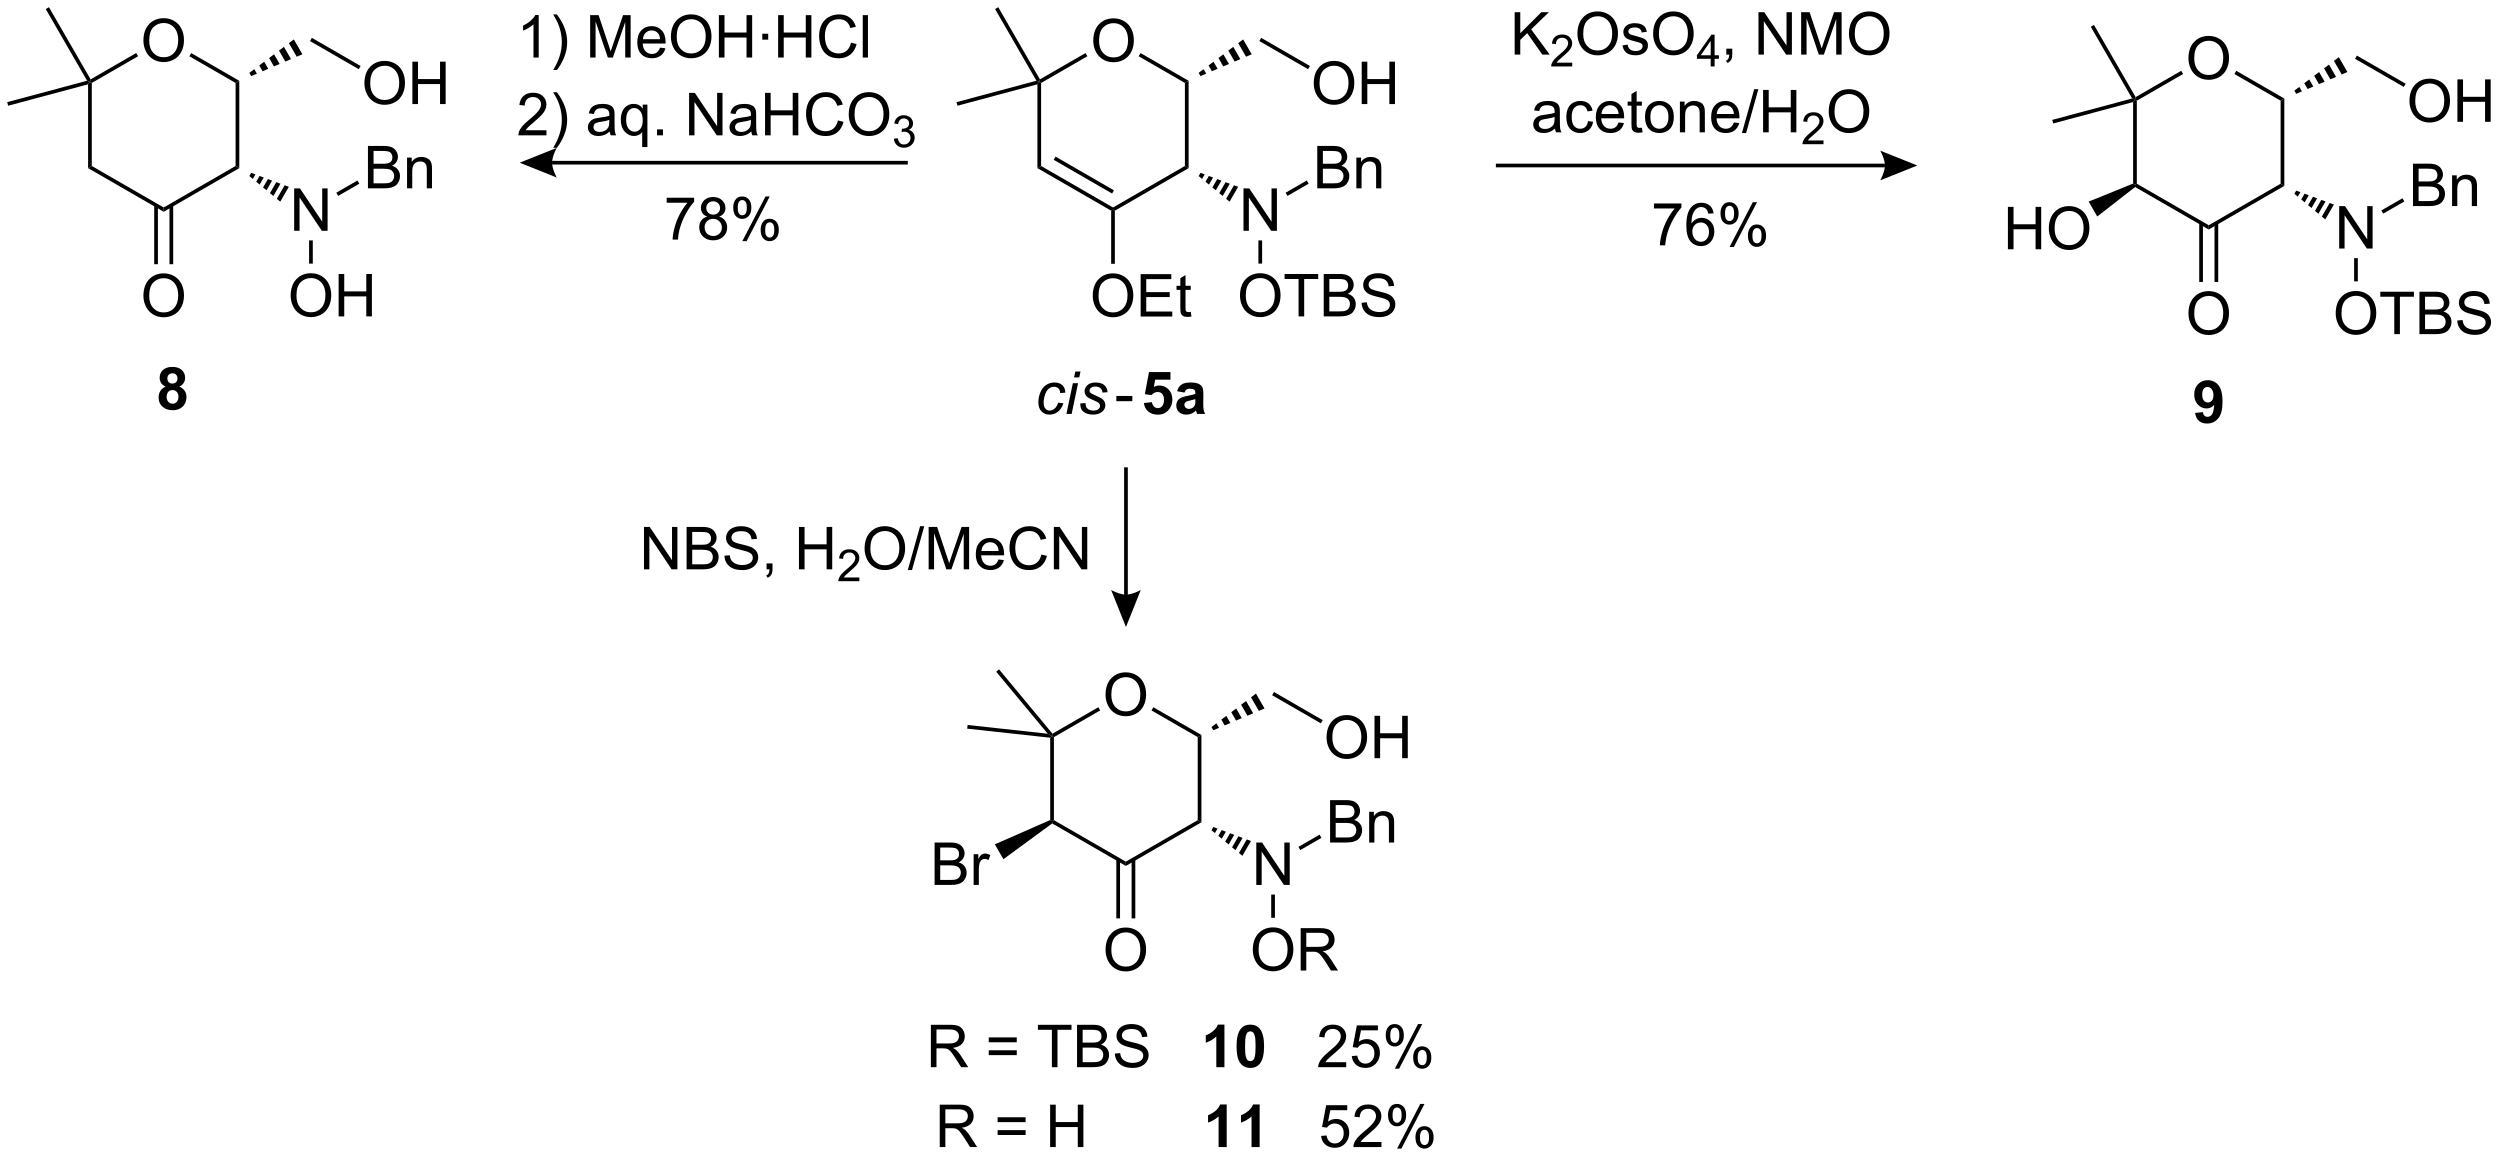 <?xml version="1.0" encoding="UTF-8"?>
<!DOCTYPE svg PUBLIC '-//W3C//DTD SVG 1.0//EN'
          'http://www.w3.org/TR/2001/REC-SVG-20010904/DTD/svg10.dtd'>
<svg stroke-dasharray="none" shape-rendering="auto" xmlns="http://www.w3.org/2000/svg" font-family="'Dialog'" text-rendering="auto" width="926" fill-opacity="1" color-interpolation="auto" color-rendering="auto" preserveAspectRatio="xMidYMid meet" font-size="12px" viewBox="0 0 926 429" fill="black" xmlns:xlink="http://www.w3.org/1999/xlink" stroke="black" image-rendering="auto" stroke-miterlimit="10" stroke-linecap="square" stroke-linejoin="miter" font-style="normal" stroke-width="1" height="429" stroke-dashoffset="0" font-weight="normal" stroke-opacity="1"
><!--Generated by the Batik Graphics2D SVG Generator--><defs id="genericDefs"
  /><g
  ><defs id="defs1"
    ><clipPath clipPathUnits="userSpaceOnUse" id="clipPath1"
      ><path d="M0.646 1.47 L347.644 1.47 L347.644 162.006 L0.646 162.006 L0.646 1.47 Z"
      /></clipPath
      ><clipPath clipPathUnits="userSpaceOnUse" id="clipPath2"
      ><path d="M-1.347 54.676 L-1.347 210.749 L336.003 210.749 L336.003 54.676 Z"
      /></clipPath
    ></defs
    ><g transform="scale(2.667,2.667) translate(-0.646,-1.47) matrix(1.029,0,0,1.029,2.031,-54.77)"
    ><path d="M146.211 60.169 Q146.211 58.742 146.977 57.937 Q147.743 57.13 148.953 57.13 Q149.745 57.13 150.381 57.51 Q151.018 57.887 151.352 58.565 Q151.688 59.242 151.688 60.101 Q151.688 60.973 151.336 61.661 Q150.985 62.348 150.339 62.703 Q149.696 63.057 148.948 63.057 Q148.141 63.057 147.503 62.666 Q146.868 62.273 146.539 61.598 Q146.211 60.921 146.211 60.169 ZM146.993 60.179 Q146.993 61.215 147.547 61.812 Q148.104 62.406 148.946 62.406 Q149.8 62.406 150.352 61.804 Q150.906 61.203 150.906 60.098 Q150.906 59.398 150.67 58.877 Q150.433 58.356 149.977 58.07 Q149.524 57.781 148.956 57.781 Q148.151 57.781 147.571 58.335 Q146.993 58.887 146.993 60.179 Z" stroke="none" clip-path="url(#clipPath2)"
    /></g
    ><g transform="matrix(2.743,0,0,2.743,3.695,-149.973)"
    ><path d="M138.739 66.058 L138.989 65.733 L139.239 65.877 L139.239 77.088 L138.739 77.377 Z" stroke="none" clip-path="url(#clipPath2)"
    /></g
    ><g transform="matrix(2.743,0,0,2.743,3.695,-149.973)"
    ><path d="M138.739 77.377 L139.239 77.088 L148.948 82.694 L148.948 82.983 L148.698 83.127 ZM140.934 76.254 L148.823 80.809 L149.073 80.376 L141.184 75.821 Z" stroke="none" clip-path="url(#clipPath2)"
    /></g
    ><g transform="matrix(2.743,0,0,2.743,3.695,-149.973)"
    ><path d="M149.198 83.127 L148.948 82.983 L148.948 82.694 L158.657 77.088 L159.157 77.377 Z" stroke="none" clip-path="url(#clipPath2)"
    /></g
    ><g transform="matrix(2.743,0,0,2.743,3.695,-149.973)"
    ><path d="M159.157 77.377 L158.657 77.088 L158.657 65.877 L159.157 65.588 Z" stroke="none" clip-path="url(#clipPath2)"
    /></g
    ><g transform="matrix(2.743,0,0,2.743,3.695,-149.973)"
    ><path d="M159.157 65.588 L158.657 65.877 L152.415 62.273 L152.665 61.84 Z" stroke="none" clip-path="url(#clipPath2)"
    /></g
    ><g transform="matrix(2.743,0,0,2.743,3.695,-149.973)"
    ><path d="M145.236 61.837 L145.486 62.27 L139.239 65.877 L138.989 65.733 L139.08 65.391 Z" stroke="none" clip-path="url(#clipPath2)"
    /></g
    ><g transform="matrix(2.743,0,0,2.743,3.695,-149.973)"
    ><path d="M160.514 64.516 L161.182 64.014 L161.533 64.622 L160.764 64.949 ZM161.849 63.512 L162.516 63.01 L163.07 63.968 L162.301 64.295 ZM163.184 62.508 L163.851 62.006 L164.607 63.315 L163.838 63.642 ZM164.518 61.504 L165.185 61.002 L166.143 62.661 L165.375 62.988 ZM165.853 60.5 L166.52 59.998 L167.68 62.007 L166.912 62.334 Z" stroke="none" clip-path="url(#clipPath2)"
    /></g
    ><g transform="matrix(2.743,0,0,2.743,3.695,-149.973)"
    ><path d="M166.567 85.838 L166.567 80.111 L167.345 80.111 L170.353 84.606 L170.353 80.111 L171.08 80.111 L171.08 85.838 L170.301 85.838 L167.293 81.338 L167.293 85.838 L166.567 85.838 Z" stroke="none" clip-path="url(#clipPath2)"
    /></g
    ><g transform="matrix(2.743,0,0,2.743,3.695,-149.973)"
    ><path d="M160.764 78.016 L161.329 78.225 L160.978 78.834 L160.514 78.449 ZM161.894 78.435 L162.458 78.644 L161.905 79.602 L161.442 79.218 ZM163.023 78.853 L163.588 79.062 L162.832 80.371 L162.369 79.987 ZM164.153 79.272 L164.717 79.481 L163.759 81.14 L163.296 80.755 ZM165.282 79.69 L165.847 79.9 L164.687 81.909 L164.223 81.524 Z" stroke="none" clip-path="url(#clipPath2)"
    /></g
    ><g transform="matrix(2.743,0,0,2.743,3.695,-149.973)"
    ><path d="M139.08 65.391 L138.989 65.733 L138.609 65.576 L133.022 55.898 L133.455 55.648 Z" stroke="none" clip-path="url(#clipPath2)"
    /></g
    ><g transform="matrix(2.743,0,0,2.743,3.695,-149.973)"
    ><path d="M138.609 65.576 L138.989 65.733 L138.739 66.058 L127.945 68.951 L127.816 68.468 Z" stroke="none" clip-path="url(#clipPath2)"
    /></g
    ><g transform="matrix(2.743,0,0,2.743,3.695,-149.973)"
    ><path d="M146.211 94.629 Q146.211 93.202 146.977 92.397 Q147.743 91.59 148.953 91.59 Q149.745 91.59 150.381 91.97 Q151.018 92.347 151.352 93.025 Q151.688 93.702 151.688 94.561 Q151.688 95.433 151.336 96.121 Q150.985 96.808 150.339 97.162 Q149.696 97.517 148.948 97.517 Q148.141 97.517 147.503 97.126 Q146.868 96.733 146.539 96.058 Q146.211 95.381 146.211 94.629 ZM146.993 94.639 Q146.993 95.675 147.547 96.272 Q148.104 96.866 148.946 96.866 Q149.8 96.866 150.352 96.264 Q150.906 95.662 150.906 94.558 Q150.906 93.858 150.67 93.337 Q150.433 92.816 149.977 92.53 Q149.524 92.241 148.956 92.241 Q148.151 92.241 147.571 92.795 Q146.993 93.347 146.993 94.639 ZM152.679 97.418 L152.679 91.691 L156.819 91.691 L156.819 92.366 L153.436 92.366 L153.436 94.121 L156.606 94.121 L156.606 94.793 L153.436 94.793 L153.436 96.741 L156.952 96.741 L156.952 97.418 L152.679 97.418 ZM159.444 96.787 L159.546 97.41 Q159.249 97.472 159.015 97.472 Q158.632 97.472 158.421 97.353 Q158.21 97.23 158.124 97.032 Q158.038 96.834 158.038 96.202 L158.038 93.816 L157.522 93.816 L157.522 93.269 L158.038 93.269 L158.038 92.241 L158.739 91.819 L158.739 93.269 L159.444 93.269 L159.444 93.816 L158.739 93.816 L158.739 96.241 Q158.739 96.543 158.775 96.629 Q158.811 96.715 158.895 96.767 Q158.981 96.816 159.137 96.816 Q159.254 96.816 159.444 96.787 Z" stroke="none" clip-path="url(#clipPath2)"
    /></g
    ><g transform="matrix(2.743,0,0,2.743,3.695,-149.973)"
    ><path d="M148.698 83.127 L148.948 82.983 L149.198 83.127 L149.198 90.293 L148.698 90.293 Z" stroke="none" clip-path="url(#clipPath2)"
    /></g
    ><g transform="matrix(2.743,0,0,2.743,3.695,-149.973)"
    ><path d="M176.054 65.939 Q176.054 64.511 176.82 63.707 Q177.586 62.9 178.797 62.9 Q179.588 62.9 180.224 63.28 Q180.862 63.657 181.195 64.334 Q181.531 65.011 181.531 65.871 Q181.531 66.743 181.179 67.431 Q180.828 68.118 180.182 68.472 Q179.539 68.827 178.792 68.827 Q177.984 68.827 177.346 68.436 Q176.711 68.043 176.383 67.368 Q176.054 66.691 176.054 65.939 ZM176.836 65.949 Q176.836 66.985 177.391 67.582 Q177.948 68.175 178.789 68.175 Q179.643 68.175 180.195 67.574 Q180.75 66.972 180.75 65.868 Q180.75 65.168 180.513 64.647 Q180.276 64.126 179.82 63.84 Q179.367 63.55 178.799 63.55 Q177.995 63.55 177.414 64.105 Q176.836 64.657 176.836 65.949 ZM182.53 68.728 L182.53 63.001 L183.288 63.001 L183.288 65.353 L186.264 65.353 L186.264 63.001 L187.022 63.001 L187.022 68.728 L186.264 68.728 L186.264 66.027 L183.288 66.027 L183.288 68.728 L182.53 68.728 Z" stroke="none" clip-path="url(#clipPath2)"
    /></g
    ><g transform="matrix(2.743,0,0,2.743,3.695,-149.973)"
    ><path d="M168.707 60.219 L168.957 59.786 L175.539 63.586 L175.289 64.019 Z" stroke="none" clip-path="url(#clipPath2)"
    /></g
    ><g transform="matrix(2.743,0,0,2.743,3.695,-149.973)"
    ><path d="M166.095 94.609 Q166.095 93.182 166.861 92.377 Q167.626 91.57 168.837 91.57 Q169.629 91.57 170.264 91.95 Q170.903 92.328 171.236 93.005 Q171.572 93.682 171.572 94.541 Q171.572 95.413 171.22 96.101 Q170.869 96.788 170.223 97.143 Q169.58 97.497 168.832 97.497 Q168.025 97.497 167.387 97.106 Q166.751 96.713 166.423 96.038 Q166.095 95.361 166.095 94.609 ZM166.876 94.619 Q166.876 95.656 167.431 96.252 Q167.988 96.846 168.83 96.846 Q169.684 96.846 170.236 96.244 Q170.791 95.643 170.791 94.538 Q170.791 93.838 170.554 93.317 Q170.317 92.796 169.861 92.51 Q169.408 92.221 168.84 92.221 Q168.035 92.221 167.455 92.775 Q166.876 93.328 166.876 94.619 ZM174.005 97.398 L174.005 92.346 L172.117 92.346 L172.117 91.671 L176.656 91.671 L176.656 92.346 L174.763 92.346 L174.763 97.398 L174.005 97.398 ZM177.403 97.398 L177.403 91.671 L179.551 91.671 Q180.207 91.671 180.603 91.846 Q181.001 92.018 181.225 92.38 Q181.449 92.742 181.449 93.135 Q181.449 93.502 181.249 93.828 Q181.051 94.15 180.65 94.351 Q181.168 94.502 181.447 94.869 Q181.728 95.236 181.728 95.736 Q181.728 96.14 181.556 96.486 Q181.387 96.83 181.137 97.018 Q180.887 97.205 180.509 97.301 Q180.134 97.398 179.587 97.398 L177.403 97.398 ZM178.16 94.078 L179.4 94.078 Q179.903 94.078 180.121 94.01 Q180.41 93.924 180.556 93.726 Q180.705 93.525 180.705 93.226 Q180.705 92.939 180.567 92.723 Q180.431 92.507 180.176 92.426 Q179.923 92.346 179.306 92.346 L178.16 92.346 L178.16 94.078 ZM178.16 96.721 L179.587 96.721 Q179.955 96.721 180.103 96.695 Q180.363 96.648 180.538 96.538 Q180.715 96.429 180.827 96.221 Q180.942 96.01 180.942 95.736 Q180.942 95.416 180.778 95.182 Q180.613 94.945 180.322 94.848 Q180.033 94.752 179.486 94.752 L178.16 94.752 L178.16 96.721 ZM182.512 95.557 L183.228 95.494 Q183.278 95.924 183.462 96.2 Q183.65 96.476 184.041 96.645 Q184.431 96.814 184.918 96.814 Q185.353 96.814 185.684 96.687 Q186.017 96.557 186.179 96.333 Q186.34 96.109 186.34 95.843 Q186.34 95.572 186.184 95.372 Q186.028 95.171 185.668 95.033 Q185.439 94.945 184.65 94.755 Q183.861 94.564 183.543 94.398 Q183.134 94.182 182.931 93.864 Q182.731 93.546 182.731 93.15 Q182.731 92.718 182.975 92.341 Q183.223 91.963 183.694 91.768 Q184.168 91.572 184.746 91.572 Q185.384 91.572 185.869 91.778 Q186.356 91.984 186.616 92.382 Q186.879 92.781 186.9 93.283 L186.173 93.338 Q186.113 92.796 185.775 92.52 Q185.439 92.242 184.778 92.242 Q184.09 92.242 183.775 92.494 Q183.462 92.744 183.462 93.101 Q183.462 93.408 183.684 93.609 Q183.903 93.807 184.827 94.018 Q185.751 94.226 186.095 94.382 Q186.595 94.611 186.832 94.966 Q187.072 95.32 187.072 95.781 Q187.072 96.236 186.809 96.643 Q186.548 97.046 186.056 97.273 Q185.567 97.497 184.955 97.497 Q184.176 97.497 183.65 97.27 Q183.126 97.041 182.827 96.588 Q182.528 96.132 182.512 95.557 Z" stroke="none" clip-path="url(#clipPath2)"
    /></g
    ><g transform="matrix(2.743,0,0,2.743,3.695,-149.973)"
    ><path d="M168.582 87.138 L169.082 87.138 L169.082 90.27 L168.582 90.27 Z" stroke="none" clip-path="url(#clipPath2)"
    /></g
    ><g transform="matrix(2.743,0,0,2.743,3.695,-149.973)"
    ><path d="M176.53 80.108 L176.53 74.381 L178.679 74.381 Q179.335 74.381 179.731 74.556 Q180.129 74.728 180.353 75.09 Q180.577 75.451 180.577 75.845 Q180.577 76.212 180.377 76.537 Q180.179 76.86 179.778 77.061 Q180.296 77.212 180.575 77.579 Q180.856 77.946 180.856 78.446 Q180.856 78.85 180.684 79.196 Q180.515 79.54 180.265 79.728 Q180.015 79.915 179.637 80.011 Q179.262 80.108 178.715 80.108 L176.53 80.108 ZM177.288 76.787 L178.528 76.787 Q179.03 76.787 179.249 76.72 Q179.538 76.634 179.684 76.436 Q179.832 76.235 179.832 75.936 Q179.832 75.649 179.694 75.433 Q179.559 75.217 179.304 75.136 Q179.051 75.056 178.434 75.056 L177.288 75.056 L177.288 76.787 ZM177.288 79.431 L178.715 79.431 Q179.082 79.431 179.231 79.405 Q179.491 79.358 179.666 79.248 Q179.843 79.139 179.955 78.931 Q180.069 78.72 180.069 78.446 Q180.069 78.126 179.905 77.891 Q179.741 77.655 179.45 77.558 Q179.161 77.462 178.614 77.462 L177.288 77.462 L177.288 79.431 ZM181.809 80.108 L181.809 75.959 L182.442 75.959 L182.442 76.548 Q182.898 75.865 183.762 75.865 Q184.137 75.865 184.45 76.001 Q184.765 76.134 184.921 76.353 Q185.077 76.571 185.14 76.873 Q185.179 77.069 185.179 77.556 L185.179 80.108 L184.476 80.108 L184.476 77.584 Q184.476 77.155 184.392 76.941 Q184.312 76.728 184.103 76.603 Q183.895 76.475 183.614 76.475 Q183.163 76.475 182.838 76.761 Q182.512 77.045 182.512 77.842 L182.512 80.108 L181.809 80.108 Z" stroke="none" clip-path="url(#clipPath2)"
    /></g
    ><g transform="matrix(2.743,0,0,2.743,3.695,-149.973)"
    ><path d="M172.507 81.13 L172.257 80.697 L175.113 79.048 L175.363 79.481 Z" stroke="none" clip-path="url(#clipPath2)"
    /></g
    ><g transform="matrix(2.743,0,0,2.743,3.695,-149.973)"
    ><path d="M294.17 62.565 Q294.17 61.138 294.935 60.333 Q295.701 59.526 296.912 59.526 Q297.704 59.526 298.339 59.906 Q298.977 60.283 299.31 60.961 Q299.647 61.638 299.647 62.497 Q299.647 63.369 299.295 64.057 Q298.943 64.744 298.298 65.099 Q297.654 65.453 296.907 65.453 Q296.1 65.453 295.462 65.062 Q294.826 64.669 294.498 63.994 Q294.17 63.317 294.17 62.565 ZM294.951 62.575 Q294.951 63.611 295.506 64.208 Q296.063 64.802 296.904 64.802 Q297.759 64.802 298.31 64.2 Q298.865 63.599 298.865 62.494 Q298.865 61.794 298.628 61.273 Q298.391 60.752 297.935 60.466 Q297.482 60.177 296.915 60.177 Q296.11 60.177 295.529 60.731 Q294.951 61.283 294.951 62.575 Z" stroke="none" clip-path="url(#clipPath2)"
    /></g
    ><g transform="matrix(2.743,0,0,2.743,3.695,-149.973)"
    ><path d="M286.698 68.455 L286.948 68.129 L287.198 68.273 L287.198 79.484 L286.948 79.629 L286.698 79.463 Z" stroke="none" clip-path="url(#clipPath2)"
    /></g
    ><g transform="matrix(2.743,0,0,2.743,3.695,-149.973)"
    ><path d="M286.966 79.928 L286.948 79.629 L287.198 79.484 L296.907 85.09 L296.907 85.667 Z" stroke="none" clip-path="url(#clipPath2)"
    /></g
    ><g transform="matrix(2.743,0,0,2.743,3.695,-149.973)"
    ><path d="M296.907 85.667 L296.907 85.09 L306.616 79.484 L307.116 79.773 Z" stroke="none" clip-path="url(#clipPath2)"
    /></g
    ><g transform="matrix(2.743,0,0,2.743,3.695,-149.973)"
    ><path d="M307.116 79.773 L306.616 79.484 L306.616 68.273 L307.116 67.984 Z" stroke="none" clip-path="url(#clipPath2)"
    /></g
    ><g transform="matrix(2.743,0,0,2.743,3.695,-149.973)"
    ><path d="M307.116 67.984 L306.616 68.273 L300.374 64.669 L300.624 64.236 Z" stroke="none" clip-path="url(#clipPath2)"
    /></g
    ><g transform="matrix(2.743,0,0,2.743,3.695,-149.973)"
    ><path d="M293.195 64.233 L293.445 64.666 L287.198 68.273 L286.948 68.129 L287.039 67.787 Z" stroke="none" clip-path="url(#clipPath2)"
    /></g
    ><g transform="matrix(2.743,0,0,2.743,3.695,-149.973)"
    ><path d="M308.473 66.912 L309.14 66.41 L309.492 67.018 L308.723 67.345 ZM309.808 65.908 L310.475 65.406 L311.029 66.365 L310.26 66.692 ZM311.142 64.904 L311.81 64.402 L312.565 65.711 L311.797 66.038 ZM312.477 63.9 L313.144 63.398 L314.102 65.057 L313.334 65.384 ZM313.812 62.896 L314.479 62.394 L315.639 64.403 L314.87 64.73 Z" stroke="none" clip-path="url(#clipPath2)"
    /></g
    ><g transform="matrix(2.743,0,0,2.743,3.695,-149.973)"
    ><path d="M314.525 88.234 L314.525 82.507 L315.304 82.507 L318.312 87.002 L318.312 82.507 L319.038 82.507 L319.038 88.234 L318.26 88.234 L315.252 83.734 L315.252 88.234 L314.525 88.234 Z" stroke="none" clip-path="url(#clipPath2)"
    /></g
    ><g transform="matrix(2.743,0,0,2.743,3.695,-149.973)"
    ><path d="M308.723 80.412 L309.288 80.621 L308.937 81.23 L308.473 80.845 ZM309.853 80.831 L310.417 81.04 L309.864 81.998 L309.4 81.614 ZM310.982 81.249 L311.547 81.459 L310.791 82.767 L310.327 82.383 ZM312.111 81.668 L312.676 81.877 L311.718 83.536 L311.255 83.152 ZM313.241 82.086 L313.805 82.296 L312.645 84.305 L312.182 83.92 Z" stroke="none" clip-path="url(#clipPath2)"
    /></g
    ><g transform="matrix(2.743,0,0,2.743,3.695,-149.973)"
    ><path d="M287.039 67.787 L286.948 68.129 L286.568 67.972 L280.981 58.294 L281.414 58.044 Z" stroke="none" clip-path="url(#clipPath2)"
    /></g
    ><g transform="matrix(2.743,0,0,2.743,3.695,-149.973)"
    ><path d="M286.568 67.972 L286.948 68.129 L286.698 68.455 L275.904 71.347 L275.775 70.864 Z" stroke="none" clip-path="url(#clipPath2)"
    /></g
    ><g transform="matrix(2.743,0,0,2.743,3.695,-149.973)"
    ><path d="M294.17 97.025 Q294.17 95.598 294.935 94.793 Q295.701 93.986 296.912 93.986 Q297.704 93.986 298.339 94.366 Q298.977 94.743 299.31 95.421 Q299.647 96.098 299.647 96.957 Q299.647 97.829 299.295 98.517 Q298.943 99.204 298.298 99.559 Q297.654 99.913 296.907 99.913 Q296.1 99.913 295.462 99.522 Q294.826 99.129 294.498 98.454 Q294.17 97.777 294.17 97.025 ZM294.951 97.035 Q294.951 98.072 295.506 98.668 Q296.063 99.262 296.904 99.262 Q297.759 99.262 298.31 98.66 Q298.865 98.059 298.865 96.954 Q298.865 96.254 298.628 95.733 Q298.391 95.212 297.935 94.926 Q297.482 94.637 296.915 94.637 Q296.11 94.637 295.529 95.191 Q294.951 95.743 294.951 97.035 Z" stroke="none" clip-path="url(#clipPath2)"
    /></g
    ><g transform="matrix(2.743,0,0,2.743,3.695,-149.973)"
    ><path d="M295.625 84.783 L295.625 92.749 L296.125 92.749 L296.125 84.783 ZM297.688 84.783 L297.688 92.749 L298.188 92.749 L298.188 84.783 Z" stroke="none" clip-path="url(#clipPath2)"
    /></g
    ><g transform="matrix(2.743,0,0,2.743,3.695,-149.973)"
    ><path d="M324.013 68.335 Q324.013 66.908 324.779 66.103 Q325.545 65.296 326.755 65.296 Q327.547 65.296 328.183 65.676 Q328.82 66.053 329.154 66.731 Q329.49 67.408 329.49 68.267 Q329.49 69.139 329.138 69.827 Q328.787 70.514 328.141 70.868 Q327.498 71.223 326.75 71.223 Q325.943 71.223 325.305 70.832 Q324.67 70.439 324.341 69.764 Q324.013 69.087 324.013 68.335 ZM324.795 68.345 Q324.795 69.382 325.349 69.978 Q325.906 70.572 326.748 70.572 Q327.602 70.572 328.154 69.97 Q328.709 69.368 328.709 68.264 Q328.709 67.564 328.472 67.043 Q328.235 66.522 327.779 66.236 Q327.326 65.947 326.758 65.947 Q325.953 65.947 325.373 66.501 Q324.795 67.053 324.795 68.345 ZM330.488 71.124 L330.488 65.397 L331.246 65.397 L331.246 67.749 L334.223 67.749 L334.223 65.397 L334.981 65.397 L334.981 71.124 L334.223 71.124 L334.223 68.423 L331.246 68.423 L331.246 71.124 L330.488 71.124 Z" stroke="none" clip-path="url(#clipPath2)"
    /></g
    ><g transform="matrix(2.743,0,0,2.743,3.695,-149.973)"
    ><path d="M316.666 62.615 L316.916 62.182 L323.498 65.982 L323.248 66.415 Z" stroke="none" clip-path="url(#clipPath2)"
    /></g
    ><g transform="matrix(2.743,0,0,2.743,3.695,-149.973)"
    ><path d="M314.054 97.005 Q314.054 95.578 314.82 94.773 Q315.585 93.966 316.796 93.966 Q317.588 93.966 318.223 94.346 Q318.861 94.724 319.195 95.401 Q319.531 96.078 319.531 96.937 Q319.531 97.809 319.179 98.497 Q318.827 99.184 318.182 99.539 Q317.538 99.893 316.791 99.893 Q315.984 99.893 315.346 99.502 Q314.71 99.109 314.382 98.434 Q314.054 97.757 314.054 97.005 ZM314.835 97.015 Q314.835 98.052 315.39 98.648 Q315.947 99.242 316.788 99.242 Q317.642 99.242 318.195 98.64 Q318.749 98.039 318.749 96.934 Q318.749 96.234 318.512 95.713 Q318.275 95.192 317.82 94.906 Q317.366 94.617 316.799 94.617 Q315.994 94.617 315.413 95.171 Q314.835 95.724 314.835 97.015 ZM321.964 99.794 L321.964 94.742 L320.076 94.742 L320.076 94.067 L324.615 94.067 L324.615 94.742 L322.722 94.742 L322.722 99.794 L321.964 99.794 ZM325.361 99.794 L325.361 94.067 L327.51 94.067 Q328.166 94.067 328.562 94.242 Q328.96 94.414 329.184 94.776 Q329.408 95.138 329.408 95.531 Q329.408 95.898 329.208 96.224 Q329.01 96.546 328.609 96.747 Q329.127 96.898 329.406 97.265 Q329.687 97.632 329.687 98.132 Q329.687 98.536 329.515 98.882 Q329.346 99.226 329.096 99.414 Q328.846 99.601 328.468 99.698 Q328.093 99.794 327.546 99.794 L325.361 99.794 ZM326.119 96.474 L327.359 96.474 Q327.861 96.474 328.08 96.406 Q328.369 96.32 328.515 96.122 Q328.663 95.921 328.663 95.622 Q328.663 95.336 328.525 95.119 Q328.39 94.903 328.135 94.823 Q327.882 94.742 327.265 94.742 L326.119 94.742 L326.119 96.474 ZM326.119 99.117 L327.546 99.117 Q327.913 99.117 328.062 99.091 Q328.322 99.044 328.497 98.934 Q328.674 98.825 328.786 98.617 Q328.9 98.406 328.9 98.132 Q328.9 97.812 328.736 97.578 Q328.572 97.341 328.281 97.244 Q327.991 97.148 327.445 97.148 L326.119 97.148 L326.119 99.117 ZM330.471 97.953 L331.187 97.89 Q331.236 98.32 331.421 98.596 Q331.609 98.872 331.999 99.041 Q332.39 99.211 332.877 99.211 Q333.312 99.211 333.642 99.083 Q333.976 98.953 334.137 98.729 Q334.299 98.505 334.299 98.239 Q334.299 97.968 334.142 97.768 Q333.986 97.567 333.627 97.429 Q333.398 97.341 332.609 97.151 Q331.82 96.961 331.502 96.794 Q331.093 96.578 330.89 96.26 Q330.689 95.942 330.689 95.546 Q330.689 95.114 330.934 94.737 Q331.182 94.359 331.653 94.164 Q332.127 93.968 332.705 93.968 Q333.343 93.968 333.827 94.174 Q334.314 94.38 334.575 94.778 Q334.838 95.177 334.859 95.679 L334.132 95.734 Q334.072 95.192 333.734 94.916 Q333.398 94.638 332.736 94.638 Q332.049 94.638 331.734 94.89 Q331.421 95.14 331.421 95.497 Q331.421 95.804 331.642 96.005 Q331.861 96.203 332.786 96.414 Q333.71 96.622 334.054 96.778 Q334.554 97.007 334.791 97.362 Q335.031 97.716 335.031 98.177 Q335.031 98.632 334.767 99.039 Q334.507 99.442 334.015 99.669 Q333.525 99.893 332.913 99.893 Q332.135 99.893 331.609 99.666 Q331.085 99.437 330.786 98.984 Q330.486 98.528 330.471 97.953 Z" stroke="none" clip-path="url(#clipPath2)"
    /></g
    ><g transform="matrix(2.743,0,0,2.743,3.695,-149.973)"
    ><path d="M316.541 89.534 L317.041 89.534 L317.041 92.666 L316.541 92.666 Z" stroke="none" clip-path="url(#clipPath2)"
    /></g
    ><g transform="matrix(2.743,0,0,2.743,3.695,-149.973)"
    ><path d="M324.489 82.504 L324.489 76.777 L326.637 76.777 Q327.294 76.777 327.69 76.952 Q328.088 77.124 328.312 77.486 Q328.536 77.847 328.536 78.241 Q328.536 78.608 328.335 78.933 Q328.137 79.256 327.736 79.457 Q328.255 79.608 328.533 79.975 Q328.815 80.342 328.815 80.842 Q328.815 81.246 328.643 81.592 Q328.473 81.936 328.223 82.124 Q327.973 82.311 327.596 82.407 Q327.221 82.504 326.674 82.504 L324.489 82.504 ZM325.247 79.183 L326.486 79.183 Q326.989 79.183 327.208 79.116 Q327.497 79.03 327.643 78.832 Q327.791 78.631 327.791 78.332 Q327.791 78.046 327.653 77.829 Q327.518 77.613 327.262 77.532 Q327.01 77.452 326.393 77.452 L325.247 77.452 L325.247 79.183 ZM325.247 81.827 L326.674 81.827 Q327.041 81.827 327.19 81.801 Q327.45 81.754 327.625 81.644 Q327.801 81.535 327.913 81.327 Q328.028 81.116 328.028 80.842 Q328.028 80.522 327.864 80.288 Q327.7 80.051 327.408 79.954 Q327.119 79.858 326.572 79.858 L325.247 79.858 L325.247 81.827 ZM329.768 82.504 L329.768 78.355 L330.401 78.355 L330.401 78.944 Q330.856 78.262 331.721 78.262 Q332.096 78.262 332.408 78.397 Q332.723 78.53 332.88 78.749 Q333.036 78.967 333.098 79.269 Q333.137 79.465 333.137 79.952 L333.137 82.504 L332.434 82.504 L332.434 79.98 Q332.434 79.551 332.351 79.337 Q332.27 79.124 332.062 78.999 Q331.854 78.871 331.572 78.871 Q331.122 78.871 330.796 79.157 Q330.471 79.441 330.471 80.238 L330.471 82.504 L329.768 82.504 Z" stroke="none" clip-path="url(#clipPath2)"
    /></g
    ><g transform="matrix(2.743,0,0,2.743,3.695,-149.973)"
    ><path d="M320.466 83.526 L320.216 83.093 L323.072 81.444 L323.322 81.877 Z" stroke="none" clip-path="url(#clipPath2)"
    /></g
    ><g transform="matrix(2.743,0,0,2.743,3.695,-149.973)"
    ><path d="M269.791 88.334 L269.791 82.608 L270.549 82.608 L270.549 84.959 L273.526 84.959 L273.526 82.608 L274.284 82.608 L274.284 88.334 L273.526 88.334 L273.526 85.634 L270.549 85.634 L270.549 88.334 L269.791 88.334 ZM275.316 85.545 Q275.316 84.118 276.082 83.314 Q276.847 82.506 278.058 82.506 Q278.85 82.506 279.485 82.886 Q280.123 83.264 280.457 83.941 Q280.793 84.618 280.793 85.478 Q280.793 86.35 280.441 87.037 Q280.089 87.725 279.444 88.079 Q278.8 88.433 278.053 88.433 Q277.246 88.433 276.608 88.043 Q275.972 87.65 275.644 86.975 Q275.316 86.298 275.316 85.545 ZM276.097 85.556 Q276.097 86.592 276.652 87.189 Q277.209 87.782 278.05 87.782 Q278.905 87.782 279.457 87.181 Q280.011 86.579 280.011 85.475 Q280.011 84.775 279.774 84.254 Q279.537 83.733 279.082 83.446 Q278.629 83.157 278.061 83.157 Q277.256 83.157 276.675 83.712 Q276.097 84.264 276.097 85.556 Z" stroke="none" clip-path="url(#clipPath2)"
    /></g
    ><g transform="matrix(2.743,0,0,2.743,3.695,-149.973)"
    ><path d="M286.698 79.463 L286.948 79.629 L286.966 79.928 L281.856 83.908 L280.696 81.899 Z" stroke="none" clip-path="url(#clipPath2)"
    /></g
    ><g transform="matrix(2.743,0,0,2.743,3.695,-149.973)"
    ><path d="M18.02 60.169 Q18.02 58.742 18.786 57.937 Q19.552 57.13 20.762 57.13 Q21.554 57.13 22.189 57.51 Q22.828 57.887 23.161 58.565 Q23.497 59.242 23.497 60.101 Q23.497 60.973 23.145 61.661 Q22.794 62.348 22.148 62.703 Q21.505 63.057 20.757 63.057 Q19.95 63.057 19.312 62.666 Q18.677 62.273 18.348 61.598 Q18.02 60.921 18.02 60.169 ZM18.802 60.179 Q18.802 61.215 19.356 61.812 Q19.913 62.406 20.755 62.406 Q21.609 62.406 22.161 61.804 Q22.715 61.203 22.715 60.098 Q22.715 59.398 22.479 58.877 Q22.242 58.356 21.786 58.07 Q21.333 57.781 20.765 57.781 Q19.96 57.781 19.38 58.335 Q18.802 58.887 18.802 60.179 Z" stroke="none" clip-path="url(#clipPath2)"
    /></g
    ><g transform="matrix(2.743,0,0,2.743,3.695,-149.973)"
    ><path d="M10.548 66.058 L10.798 65.733 L11.048 65.877 L11.048 77.088 L10.548 77.377 Z" stroke="none" clip-path="url(#clipPath2)"
    /></g
    ><g transform="matrix(2.743,0,0,2.743,3.695,-149.973)"
    ><path d="M10.548 77.377 L11.048 77.088 L20.757 82.694 L20.757 83.271 Z" stroke="none" clip-path="url(#clipPath2)"
    /></g
    ><g transform="matrix(2.743,0,0,2.743,3.695,-149.973)"
    ><path d="M20.757 83.271 L20.757 82.694 L30.466 77.088 L30.966 77.377 Z" stroke="none" clip-path="url(#clipPath2)"
    /></g
    ><g transform="matrix(2.743,0,0,2.743,3.695,-149.973)"
    ><path d="M30.966 77.377 L30.466 77.088 L30.466 65.877 L30.966 65.588 Z" stroke="none" clip-path="url(#clipPath2)"
    /></g
    ><g transform="matrix(2.743,0,0,2.743,3.695,-149.973)"
    ><path d="M30.966 65.588 L30.466 65.877 L24.224 62.273 L24.474 61.84 Z" stroke="none" clip-path="url(#clipPath2)"
    /></g
    ><g transform="matrix(2.743,0,0,2.743,3.695,-149.973)"
    ><path d="M17.045 61.837 L17.295 62.27 L11.048 65.877 L10.798 65.733 L10.889 65.391 Z" stroke="none" clip-path="url(#clipPath2)"
    /></g
    ><g transform="matrix(2.743,0,0,2.743,3.695,-149.973)"
    ><path d="M32.324 64.516 L32.991 64.014 L33.342 64.622 L32.574 64.949 ZM33.658 63.512 L34.325 63.01 L34.879 63.968 L34.11 64.295 ZM34.993 62.508 L35.66 62.006 L36.416 63.315 L35.647 63.642 ZM36.327 61.504 L36.995 61.002 L37.952 62.661 L37.184 62.988 ZM37.662 60.5 L38.329 59.998 L39.489 62.007 L38.721 62.334 Z" stroke="none" clip-path="url(#clipPath2)"
    /></g
    ><g transform="matrix(2.743,0,0,2.743,3.695,-149.973)"
    ><path d="M38.376 85.838 L38.376 80.111 L39.154 80.111 L42.162 84.606 L42.162 80.111 L42.889 80.111 L42.889 85.838 L42.11 85.838 L39.102 81.338 L39.102 85.838 L38.376 85.838 Z" stroke="none" clip-path="url(#clipPath2)"
    /></g
    ><g transform="matrix(2.743,0,0,2.743,3.695,-149.973)"
    ><path d="M32.574 78.016 L33.138 78.225 L32.787 78.834 L32.324 78.449 ZM33.703 78.435 L34.267 78.644 L33.714 79.602 L33.251 79.218 ZM34.832 78.853 L35.397 79.062 L34.641 80.371 L34.178 79.987 ZM35.962 79.272 L36.526 79.481 L35.568 81.14 L35.105 80.755 ZM37.091 79.69 L37.656 79.9 L36.495 81.909 L36.032 81.524 Z" stroke="none" clip-path="url(#clipPath2)"
    /></g
    ><g transform="matrix(2.743,0,0,2.743,3.695,-149.973)"
    ><path d="M10.889 65.391 L10.798 65.733 L10.418 65.576 L4.831 55.898 L5.264 55.648 Z" stroke="none" clip-path="url(#clipPath2)"
    /></g
    ><g transform="matrix(2.743,0,0,2.743,3.695,-149.973)"
    ><path d="M10.418 65.576 L10.798 65.733 L10.548 66.058 L-0.246 68.951 L-0.375 68.468 Z" stroke="none" clip-path="url(#clipPath2)"
    /></g
    ><g transform="matrix(2.743,0,0,2.743,3.695,-149.973)"
    ><path d="M18.02 94.629 Q18.02 93.202 18.786 92.397 Q19.552 91.59 20.762 91.59 Q21.554 91.59 22.189 91.97 Q22.828 92.347 23.161 93.025 Q23.497 93.702 23.497 94.561 Q23.497 95.433 23.145 96.121 Q22.794 96.808 22.148 97.162 Q21.505 97.517 20.757 97.517 Q19.95 97.517 19.312 97.126 Q18.677 96.733 18.348 96.058 Q18.02 95.381 18.02 94.629 ZM18.802 94.639 Q18.802 95.675 19.356 96.272 Q19.913 96.866 20.755 96.866 Q21.609 96.866 22.161 96.264 Q22.715 95.662 22.715 94.558 Q22.715 93.858 22.479 93.337 Q22.242 92.816 21.786 92.53 Q21.333 92.241 20.765 92.241 Q19.96 92.241 19.38 92.795 Q18.802 93.347 18.802 94.639 Z" stroke="none" clip-path="url(#clipPath2)"
    /></g
    ><g transform="matrix(2.743,0,0,2.743,3.695,-149.973)"
    ><path d="M19.476 82.387 L19.476 90.353 L19.976 90.353 L19.976 82.387 ZM21.539 82.387 L21.539 90.353 L22.039 90.353 L22.039 82.387 Z" stroke="none" clip-path="url(#clipPath2)"
    /></g
    ><g transform="matrix(2.743,0,0,2.743,3.695,-149.973)"
    ><path d="M47.863 65.939 Q47.863 64.511 48.629 63.707 Q49.395 62.9 50.606 62.9 Q51.397 62.9 52.033 63.28 Q52.671 63.657 53.004 64.334 Q53.34 65.011 53.34 65.871 Q53.34 66.743 52.988 67.431 Q52.637 68.118 51.991 68.472 Q51.348 68.827 50.6 68.827 Q49.793 68.827 49.155 68.436 Q48.52 68.043 48.191 67.368 Q47.863 66.691 47.863 65.939 ZM48.645 65.949 Q48.645 66.985 49.199 67.582 Q49.757 68.175 50.598 68.175 Q51.452 68.175 52.004 67.574 Q52.559 66.972 52.559 65.868 Q52.559 65.168 52.322 64.647 Q52.085 64.126 51.629 63.84 Q51.176 63.55 50.608 63.55 Q49.803 63.55 49.223 64.105 Q48.645 64.657 48.645 65.949 ZM54.339 68.728 L54.339 63.001 L55.096 63.001 L55.096 65.353 L58.073 65.353 L58.073 63.001 L58.831 63.001 L58.831 68.728 L58.073 68.728 L58.073 66.027 L55.096 66.027 L55.096 68.728 L54.339 68.728 Z" stroke="none" clip-path="url(#clipPath2)"
    /></g
    ><g transform="matrix(2.743,0,0,2.743,3.695,-149.973)"
    ><path d="M40.516 60.219 L40.766 59.786 L47.348 63.586 L47.098 64.019 Z" stroke="none" clip-path="url(#clipPath2)"
    /></g
    ><g transform="matrix(2.743,0,0,2.743,3.695,-149.973)"
    ><path d="M37.904 94.609 Q37.904 93.182 38.67 92.377 Q39.435 91.57 40.646 91.57 Q41.438 91.57 42.074 91.95 Q42.712 92.328 43.045 93.005 Q43.381 93.682 43.381 94.541 Q43.381 95.413 43.029 96.101 Q42.678 96.788 42.032 97.143 Q41.389 97.497 40.641 97.497 Q39.834 97.497 39.196 97.106 Q38.56 96.713 38.232 96.038 Q37.904 95.361 37.904 94.609 ZM38.685 94.619 Q38.685 95.656 39.24 96.252 Q39.797 96.846 40.639 96.846 Q41.493 96.846 42.045 96.244 Q42.599 95.643 42.599 94.538 Q42.599 93.838 42.363 93.317 Q42.126 92.796 41.67 92.51 Q41.217 92.221 40.649 92.221 Q39.844 92.221 39.264 92.775 Q38.685 93.328 38.685 94.619 ZM44.38 97.398 L44.38 91.671 L45.137 91.671 L45.137 94.023 L48.114 94.023 L48.114 91.671 L48.872 91.671 L48.872 97.398 L48.114 97.398 L48.114 94.697 L45.137 94.697 L45.137 97.398 L44.38 97.398 Z" stroke="none" clip-path="url(#clipPath2)"
    /></g
    ><g transform="matrix(2.743,0,0,2.743,3.695,-149.973)"
    ><path d="M40.391 87.138 L40.891 87.138 L40.891 90.273 L40.391 90.273 Z" stroke="none" clip-path="url(#clipPath2)"
    /></g
    ><g transform="matrix(2.743,0,0,2.743,3.695,-149.973)"
    ><path d="M48.339 80.108 L48.339 74.381 L50.488 74.381 Q51.144 74.381 51.54 74.556 Q51.938 74.728 52.162 75.09 Q52.386 75.451 52.386 75.845 Q52.386 76.212 52.186 76.537 Q51.988 76.86 51.587 77.061 Q52.105 77.212 52.384 77.579 Q52.665 77.946 52.665 78.446 Q52.665 78.85 52.493 79.196 Q52.324 79.54 52.074 79.728 Q51.824 79.915 51.446 80.011 Q51.071 80.108 50.524 80.108 L48.339 80.108 ZM49.097 76.787 L50.337 76.787 Q50.839 76.787 51.058 76.72 Q51.347 76.634 51.493 76.436 Q51.641 76.235 51.641 75.936 Q51.641 75.649 51.503 75.433 Q51.368 75.217 51.113 75.136 Q50.86 75.056 50.243 75.056 L49.097 75.056 L49.097 76.787 ZM49.097 79.431 L50.524 79.431 Q50.891 79.431 51.04 79.405 Q51.3 79.358 51.475 79.248 Q51.652 79.139 51.764 78.931 Q51.878 78.72 51.878 78.446 Q51.878 78.126 51.714 77.891 Q51.55 77.655 51.259 77.558 Q50.969 77.462 50.423 77.462 L49.097 77.462 L49.097 79.431 ZM53.618 80.108 L53.618 75.959 L54.251 75.959 L54.251 76.548 Q54.706 75.865 55.571 75.865 Q55.946 75.865 56.259 76.001 Q56.574 76.134 56.73 76.353 Q56.886 76.571 56.949 76.873 Q56.988 77.069 56.988 77.556 L56.988 80.108 L56.285 80.108 L56.285 77.584 Q56.285 77.155 56.201 76.941 Q56.121 76.728 55.912 76.603 Q55.704 76.475 55.423 76.475 Q54.972 76.475 54.647 76.761 Q54.321 77.045 54.321 77.842 L54.321 80.108 L53.618 80.108 Z" stroke="none" clip-path="url(#clipPath2)"
    /></g
    ><g transform="matrix(2.743,0,0,2.743,3.695,-149.973)"
    ><path d="M44.316 81.13 L44.066 80.697 L46.922 79.048 L47.172 79.481 Z" stroke="none" clip-path="url(#clipPath2)"
    /></g
    ><g transform="matrix(2.743,0,0,2.743,3.695,-149.973)"
    ><path d="M221.995 82.828 L221.995 82.151 L225.701 82.151 L225.701 82.698 Q225.154 83.281 224.617 84.247 Q224.081 85.211 223.786 86.229 Q223.576 86.948 223.518 87.805 L222.794 87.805 Q222.807 87.128 223.06 86.172 Q223.315 85.214 223.789 84.326 Q224.263 83.438 224.799 82.828 L221.995 82.828 ZM230.046 83.479 L229.345 83.534 Q229.251 83.12 229.079 82.932 Q228.796 82.633 228.376 82.633 Q228.04 82.633 227.788 82.82 Q227.454 83.062 227.262 83.529 Q227.072 83.992 227.064 84.852 Q227.319 84.464 227.686 84.276 Q228.053 84.089 228.454 84.089 Q229.158 84.089 229.652 84.607 Q230.147 85.125 230.147 85.945 Q230.147 86.484 229.913 86.948 Q229.681 87.409 229.275 87.656 Q228.869 87.904 228.353 87.904 Q227.475 87.904 226.921 87.258 Q226.366 86.609 226.366 85.125 Q226.366 83.464 226.978 82.711 Q227.514 82.055 228.421 82.055 Q229.095 82.055 229.527 82.435 Q229.96 82.812 230.046 83.479 ZM227.173 85.948 Q227.173 86.312 227.327 86.646 Q227.483 86.977 227.759 87.151 Q228.038 87.323 228.343 87.323 Q228.788 87.323 229.108 86.964 Q229.428 86.604 229.428 85.987 Q229.428 85.393 229.111 85.052 Q228.796 84.711 228.314 84.711 Q227.837 84.711 227.504 85.052 Q227.173 85.393 227.173 85.948 ZM230.979 83.453 Q230.979 82.839 231.286 82.409 Q231.596 81.979 232.182 81.979 Q232.721 81.979 233.073 82.365 Q233.427 82.75 233.427 83.495 Q233.427 84.221 233.07 84.615 Q232.714 85.008 232.19 85.008 Q231.669 85.008 231.323 84.622 Q230.979 84.234 230.979 83.453 ZM232.201 82.464 Q231.94 82.464 231.766 82.69 Q231.591 82.917 231.591 83.523 Q231.591 84.073 231.766 84.299 Q231.943 84.523 232.201 84.523 Q232.466 84.523 232.641 84.297 Q232.815 84.07 232.815 83.469 Q232.815 82.914 232.638 82.69 Q232.464 82.464 232.201 82.464 ZM232.206 88.016 L235.339 81.979 L235.909 81.979 L232.786 88.016 L232.206 88.016 ZM234.682 86.461 Q234.682 85.844 234.99 85.417 Q235.299 84.987 235.888 84.987 Q236.427 84.987 236.781 85.372 Q237.135 85.758 237.135 86.503 Q237.135 87.229 236.776 87.622 Q236.419 88.016 235.893 88.016 Q235.372 88.016 235.026 87.628 Q234.682 87.237 234.682 86.461 ZM235.909 85.471 Q235.643 85.471 235.469 85.698 Q235.294 85.924 235.294 86.531 Q235.294 87.078 235.469 87.305 Q235.646 87.531 235.904 87.531 Q236.174 87.531 236.346 87.305 Q236.521 87.078 236.521 86.477 Q236.521 85.922 236.344 85.698 Q236.169 85.471 235.909 85.471 Z" stroke="none" clip-path="url(#clipPath2)"
    /></g
    ><g transform="matrix(2.743,0,0,2.743,3.695,-149.973)"
    ><path d="M141.548 109.055 L142.254 109.13 Q141.988 109.906 141.499 110.284 Q141.009 110.661 140.384 110.661 Q139.707 110.661 139.288 110.224 Q138.868 109.786 138.868 109 Q138.868 108.32 139.137 107.664 Q139.407 107.008 139.907 106.667 Q140.41 106.325 141.056 106.325 Q141.722 106.325 142.113 106.703 Q142.504 107.078 142.504 107.7 L141.808 107.747 Q141.806 107.351 141.579 107.13 Q141.355 106.906 140.988 106.906 Q140.564 106.906 140.251 107.177 Q139.939 107.445 139.759 107.995 Q139.582 108.544 139.582 109.052 Q139.582 109.583 139.816 109.849 Q140.051 110.115 140.394 110.115 Q140.738 110.115 141.053 109.854 Q141.368 109.591 141.548 109.055 ZM143.689 105.641 L143.855 104.841 L144.558 104.841 L144.392 105.641 L143.689 105.641 ZM142.657 110.568 L143.525 106.419 L144.23 106.419 L143.363 110.568 L142.657 110.568 ZM144.529 109.148 L145.234 109.107 Q145.234 109.411 145.328 109.627 Q145.422 109.841 145.674 109.979 Q145.927 110.115 146.263 110.115 Q146.732 110.115 146.966 109.927 Q147.2 109.74 147.2 109.484 Q147.2 109.302 147.06 109.138 Q146.914 108.974 146.354 108.734 Q145.794 108.492 145.638 108.396 Q145.375 108.234 145.242 108.018 Q145.109 107.802 145.109 107.521 Q145.109 107.028 145.5 106.677 Q145.891 106.325 146.594 106.325 Q147.375 106.325 147.784 106.687 Q148.192 107.047 148.208 107.638 L147.516 107.685 Q147.5 107.31 147.25 107.091 Q147 106.872 146.544 106.872 Q146.177 106.872 145.974 107.042 Q145.771 107.208 145.771 107.403 Q145.771 107.599 145.945 107.747 Q146.062 107.849 146.552 108.06 Q147.364 108.411 147.575 108.615 Q147.911 108.937 147.911 109.403 Q147.911 109.711 147.721 110.008 Q147.531 110.305 147.143 110.484 Q146.755 110.661 146.226 110.661 Q145.508 110.661 145.005 110.305 Q144.5 109.95 144.529 109.148 Z" stroke="none" clip-path="url(#clipPath2)"
    /></g
    ><g transform="matrix(2.743,0,0,2.743,3.695,-149.973)"
    ><path d="M149.398 108.849 L149.398 108.141 L151.557 108.141 L151.557 108.849 L149.398 108.849 Z" stroke="none" clip-path="url(#clipPath2)"
    /></g
    ><g transform="matrix(2.743,0,0,2.743,3.695,-149.973)"
    ><path d="M153.112 109.094 L154.206 108.982 Q154.252 109.351 154.482 109.57 Q154.713 109.786 155.013 109.786 Q155.357 109.786 155.594 109.508 Q155.833 109.226 155.833 108.664 Q155.833 108.138 155.596 107.875 Q155.362 107.609 154.982 107.609 Q154.51 107.609 154.135 108.028 L153.245 107.898 L153.807 104.919 L156.708 104.919 L156.708 105.945 L154.638 105.945 L154.466 106.919 Q154.833 106.734 155.216 106.734 Q155.948 106.734 156.456 107.266 Q156.963 107.797 156.963 108.646 Q156.963 109.351 156.552 109.906 Q155.995 110.667 155.002 110.667 Q154.208 110.667 153.708 110.24 Q153.208 109.812 153.112 109.094 ZM158.6 107.685 L157.603 107.505 Q157.772 106.903 158.181 106.615 Q158.592 106.325 159.4 106.325 Q160.134 106.325 160.493 106.5 Q160.853 106.672 160.999 106.94 Q161.147 107.208 161.147 107.922 L161.134 109.203 Q161.134 109.75 161.186 110.01 Q161.241 110.271 161.384 110.568 L160.298 110.568 Q160.256 110.458 160.194 110.242 Q160.165 110.146 160.155 110.115 Q159.874 110.388 159.553 110.526 Q159.233 110.661 158.868 110.661 Q158.228 110.661 157.858 110.315 Q157.491 109.966 157.491 109.435 Q157.491 109.083 157.657 108.807 Q157.827 108.531 158.129 108.385 Q158.431 108.24 159.001 108.13 Q159.772 107.984 160.069 107.859 L160.069 107.75 Q160.069 107.435 159.913 107.299 Q159.756 107.164 159.321 107.164 Q159.03 107.164 158.866 107.281 Q158.702 107.396 158.6 107.685 ZM160.069 108.575 Q159.858 108.646 159.4 108.745 Q158.944 108.841 158.803 108.935 Q158.587 109.086 158.587 109.32 Q158.587 109.552 158.759 109.721 Q158.931 109.888 159.196 109.888 Q159.493 109.888 159.764 109.693 Q159.962 109.544 160.025 109.328 Q160.069 109.187 160.069 108.794 L160.069 108.575 Z" stroke="none" clip-path="url(#clipPath2)"
    /></g
    ><g transform="matrix(2.743,0,0,2.743,3.695,-149.973)"
    ><path d="M21.025 106.877 Q20.601 106.698 20.405 106.385 Q20.212 106.07 20.212 105.695 Q20.212 105.054 20.66 104.638 Q21.108 104.219 21.931 104.219 Q22.749 104.219 23.199 104.638 Q23.65 105.054 23.65 105.695 Q23.65 106.094 23.442 106.403 Q23.236 106.713 22.861 106.877 Q23.337 107.07 23.585 107.437 Q23.835 107.804 23.835 108.284 Q23.835 109.078 23.327 109.575 Q22.822 110.07 21.983 110.07 Q21.202 110.07 20.681 109.659 Q20.069 109.174 20.069 108.331 Q20.069 107.867 20.298 107.479 Q20.53 107.088 21.025 106.877 ZM21.252 105.773 Q21.252 106.101 21.436 106.286 Q21.624 106.469 21.931 106.469 Q22.244 106.469 22.431 106.284 Q22.619 106.096 22.619 105.768 Q22.619 105.461 22.434 105.276 Q22.249 105.088 21.944 105.088 Q21.627 105.088 21.439 105.276 Q21.252 105.463 21.252 105.773 ZM21.15 108.226 Q21.15 108.679 21.382 108.935 Q21.616 109.187 21.962 109.187 Q22.304 109.187 22.525 108.942 Q22.749 108.698 22.749 108.237 Q22.749 107.836 22.522 107.591 Q22.296 107.346 21.947 107.346 Q21.546 107.346 21.348 107.625 Q21.15 107.901 21.15 108.226 Z" stroke="none" clip-path="url(#clipPath2)"
    /></g
    ><g transform="matrix(2.743,0,0,2.743,3.695,-149.973)"
    ><path d="M295.06 110.44 L296.123 110.323 Q296.162 110.648 296.326 110.805 Q296.49 110.961 296.758 110.961 Q297.099 110.961 297.336 110.648 Q297.576 110.336 297.641 109.352 Q297.227 109.831 296.607 109.831 Q295.93 109.831 295.44 109.31 Q294.951 108.789 294.951 107.953 Q294.951 107.081 295.466 106.549 Q295.985 106.016 296.787 106.016 Q297.656 106.016 298.214 106.69 Q298.774 107.362 298.774 108.906 Q298.774 110.477 298.19 111.172 Q297.61 111.867 296.677 111.867 Q296.005 111.867 295.591 111.51 Q295.177 111.151 295.06 110.44 ZM297.544 108.042 Q297.544 107.51 297.3 107.219 Q297.055 106.924 296.735 106.924 Q296.43 106.924 296.229 107.167 Q296.029 107.406 296.029 107.953 Q296.029 108.508 296.248 108.768 Q296.466 109.026 296.794 109.026 Q297.11 109.026 297.326 108.776 Q297.544 108.526 297.544 108.042 Z" stroke="none" clip-path="url(#clipPath2)"
    /></g
    ><g transform="matrix(2.743,0,0,2.743,3.695,-149.973)"
    ><path d="M71.396 62.446 L70.693 62.446 L70.693 57.964 Q70.438 58.206 70.026 58.449 Q69.615 58.691 69.287 58.813 L69.287 58.133 Q69.875 57.855 70.315 57.462 Q70.758 57.066 70.943 56.696 L71.396 56.696 L71.396 62.446 ZM73.853 64.131 L73.348 64.131 Q74.517 62.253 74.517 60.376 Q74.517 59.641 74.348 58.917 Q74.215 58.331 73.978 57.792 Q73.825 57.441 73.348 56.62 L73.853 56.62 Q74.588 57.602 74.939 58.589 Q75.239 59.441 75.239 60.37 Q75.239 61.425 74.835 62.412 Q74.431 63.397 73.853 64.131 ZM78.344 62.446 L78.344 56.719 L79.485 56.719 L80.841 60.774 Q81.029 61.339 81.115 61.62 Q81.211 61.308 81.42 60.704 L82.789 56.719 L83.81 56.719 L83.81 62.446 L83.079 62.446 L83.079 57.652 L81.414 62.446 L80.732 62.446 L79.076 57.571 L79.076 62.446 L78.344 62.446 ZM87.782 61.11 L88.508 61.199 Q88.336 61.837 87.87 62.188 Q87.407 62.54 86.685 62.54 Q85.774 62.54 85.24 61.98 Q84.709 61.417 84.709 60.407 Q84.709 59.36 85.248 58.782 Q85.787 58.204 86.646 58.204 Q87.477 58.204 88.003 58.772 Q88.532 59.337 88.532 60.363 Q88.532 60.425 88.529 60.55 L85.435 60.55 Q85.474 61.235 85.821 61.6 Q86.17 61.962 86.688 61.962 Q87.076 61.962 87.349 61.758 Q87.623 61.555 87.782 61.11 ZM85.474 59.972 L87.789 59.972 Q87.743 59.449 87.524 59.188 Q87.188 58.782 86.654 58.782 Q86.17 58.782 85.839 59.108 Q85.508 59.43 85.474 59.972 ZM89.252 59.657 Q89.252 58.23 90.017 57.425 Q90.783 56.618 91.994 56.618 Q92.785 56.618 93.421 56.998 Q94.059 57.376 94.392 58.053 Q94.728 58.73 94.728 59.589 Q94.728 60.462 94.377 61.149 Q94.025 61.837 93.379 62.191 Q92.736 62.545 91.989 62.545 Q91.181 62.545 90.543 62.154 Q89.908 61.761 89.58 61.087 Q89.252 60.41 89.252 59.657 ZM90.033 59.667 Q90.033 60.704 90.588 61.3 Q91.145 61.894 91.986 61.894 Q92.84 61.894 93.392 61.292 Q93.947 60.691 93.947 59.587 Q93.947 58.886 93.71 58.365 Q93.473 57.844 93.017 57.558 Q92.564 57.269 91.996 57.269 Q91.192 57.269 90.611 57.824 Q90.033 58.376 90.033 59.667 ZM95.727 62.446 L95.727 56.719 L96.485 56.719 L96.485 59.071 L99.461 59.071 L99.461 56.719 L100.219 56.719 L100.219 62.446 L99.461 62.446 L99.461 59.745 L96.485 59.745 L96.485 62.446 L95.727 62.446 ZM101.588 60.027 L101.588 59.227 L102.387 59.227 L102.387 60.027 L101.588 60.027 ZM103.727 62.446 L103.727 56.719 L104.485 56.719 L104.485 59.071 L107.461 59.071 L107.461 56.719 L108.219 56.719 L108.219 62.446 L107.461 62.446 L107.461 59.745 L104.485 59.745 L104.485 62.446 L103.727 62.446 ZM113.567 60.438 L114.325 60.628 Q114.088 61.563 113.468 62.055 Q112.848 62.545 111.955 62.545 Q111.028 62.545 110.447 62.167 Q109.869 61.79 109.564 61.076 Q109.262 60.36 109.262 59.54 Q109.262 58.644 109.603 57.98 Q109.947 57.313 110.577 56.967 Q111.207 56.62 111.965 56.62 Q112.825 56.62 113.41 57.058 Q113.996 57.495 114.228 58.29 L113.481 58.464 Q113.283 57.839 112.903 57.555 Q112.525 57.269 111.95 57.269 Q111.291 57.269 110.845 57.587 Q110.403 57.902 110.223 58.436 Q110.043 58.969 110.043 59.535 Q110.043 60.266 110.257 60.811 Q110.47 61.355 110.918 61.626 Q111.369 61.894 111.892 61.894 Q112.528 61.894 112.968 61.527 Q113.41 61.16 113.567 60.438 ZM115.154 62.446 L115.154 56.719 L115.857 56.719 L115.857 62.446 L115.154 62.446 Z" stroke="none" clip-path="url(#clipPath2)"
    /></g
    ><g transform="matrix(2.743,0,0,2.743,3.695,-149.973)"
    ><path d="M72.443 72.269 L72.443 72.946 L68.657 72.946 Q68.649 72.691 68.74 72.456 Q68.883 72.071 69.201 71.696 Q69.521 71.321 70.123 70.829 Q71.055 70.063 71.383 69.615 Q71.711 69.167 71.711 68.769 Q71.711 68.352 71.412 68.066 Q71.115 67.777 70.633 67.777 Q70.125 67.777 69.821 68.081 Q69.516 68.386 69.513 68.925 L68.789 68.852 Q68.865 68.042 69.349 67.621 Q69.834 67.196 70.649 67.196 Q71.474 67.196 71.954 67.654 Q72.435 68.11 72.435 68.784 Q72.435 69.128 72.295 69.462 Q72.154 69.792 71.826 70.159 Q71.5 70.527 70.743 71.167 Q70.11 71.699 69.93 71.889 Q69.75 72.079 69.633 72.269 L72.443 72.269 ZM73.853 74.631 L73.348 74.631 Q74.517 72.753 74.517 70.876 Q74.517 70.141 74.348 69.417 Q74.215 68.831 73.978 68.292 Q73.825 67.941 73.348 67.121 L73.853 67.121 Q74.588 68.102 74.939 69.089 Q75.239 69.941 75.239 70.871 Q75.239 71.925 74.835 72.912 Q74.431 73.897 73.853 74.631 ZM80.985 72.433 Q80.594 72.766 80.232 72.904 Q79.873 73.04 79.459 73.04 Q78.774 73.04 78.407 72.706 Q78.039 72.371 78.039 71.852 Q78.039 71.548 78.177 71.295 Q78.318 71.042 78.542 70.891 Q78.766 70.738 79.047 70.659 Q79.255 70.605 79.672 70.555 Q80.524 70.454 80.927 70.313 Q80.93 70.167 80.93 70.128 Q80.93 69.699 80.732 69.524 Q80.461 69.284 79.93 69.284 Q79.435 69.284 79.198 69.459 Q78.961 69.633 78.849 70.074 L78.162 69.98 Q78.255 69.54 78.469 69.269 Q78.685 68.996 79.091 68.85 Q79.498 68.704 80.032 68.704 Q80.563 68.704 80.894 68.829 Q81.227 68.954 81.383 69.144 Q81.539 69.331 81.602 69.621 Q81.638 69.8 81.638 70.269 L81.638 71.206 Q81.638 72.188 81.683 72.449 Q81.727 72.706 81.86 72.946 L81.125 72.946 Q81.016 72.727 80.985 72.433 ZM80.927 70.863 Q80.545 71.019 79.779 71.128 Q79.344 71.191 79.164 71.269 Q78.985 71.347 78.886 71.498 Q78.789 71.649 78.789 71.831 Q78.789 72.113 79.003 72.3 Q79.216 72.488 79.625 72.488 Q80.032 72.488 80.347 72.311 Q80.664 72.133 80.813 71.824 Q80.927 71.587 80.927 71.121 L80.927 70.863 ZM85.371 74.537 L85.371 72.503 Q85.207 72.735 84.913 72.889 Q84.619 73.04 84.285 73.04 Q83.549 73.04 83.015 72.451 Q82.481 71.86 82.481 70.831 Q82.481 70.206 82.697 69.712 Q82.916 69.214 83.327 68.959 Q83.739 68.704 84.231 68.704 Q85.002 68.704 85.442 69.352 L85.442 68.798 L86.075 68.798 L86.075 74.537 L85.371 74.537 ZM83.205 70.86 Q83.205 71.659 83.541 72.061 Q83.877 72.462 84.345 72.462 Q84.793 72.462 85.116 72.081 Q85.442 71.699 85.442 70.923 Q85.442 70.094 85.101 69.678 Q84.76 69.258 84.299 69.258 Q83.84 69.258 83.522 69.647 Q83.205 70.034 83.205 70.86 ZM87.375 72.946 L87.375 72.144 L88.177 72.144 L88.177 72.946 L87.375 72.946 ZM91.704 72.946 L91.704 67.219 L92.482 67.219 L95.49 71.714 L95.49 67.219 L96.216 67.219 L96.216 72.946 L95.438 72.946 L92.43 68.446 L92.43 72.946 L91.704 72.946 ZM100.106 72.433 Q99.715 72.766 99.353 72.904 Q98.994 73.04 98.58 73.04 Q97.895 73.04 97.528 72.706 Q97.16 72.371 97.16 71.852 Q97.16 71.548 97.299 71.295 Q97.439 71.042 97.663 70.891 Q97.887 70.738 98.168 70.659 Q98.377 70.605 98.793 70.555 Q99.645 70.454 100.049 70.313 Q100.051 70.167 100.051 70.128 Q100.051 69.699 99.853 69.524 Q99.582 69.284 99.051 69.284 Q98.556 69.284 98.319 69.459 Q98.082 69.633 97.97 70.074 L97.283 69.98 Q97.377 69.54 97.59 69.269 Q97.806 68.996 98.213 68.85 Q98.619 68.704 99.153 68.704 Q99.684 68.704 100.015 68.829 Q100.348 68.954 100.504 69.144 Q100.66 69.331 100.723 69.621 Q100.76 69.8 100.76 70.269 L100.76 71.206 Q100.76 72.188 100.804 72.449 Q100.848 72.706 100.981 72.946 L100.246 72.946 Q100.137 72.727 100.106 72.433 ZM100.049 70.863 Q99.666 71.019 98.9 71.128 Q98.465 71.191 98.285 71.269 Q98.106 71.347 98.007 71.498 Q97.91 71.649 97.91 71.831 Q97.91 72.113 98.124 72.3 Q98.338 72.488 98.746 72.488 Q99.153 72.488 99.468 72.311 Q99.785 72.133 99.934 71.824 Q100.049 71.587 100.049 71.121 L100.049 70.863 ZM101.961 72.946 L101.961 67.219 L102.719 67.219 L102.719 69.571 L105.696 69.571 L105.696 67.219 L106.454 67.219 L106.454 72.946 L105.696 72.946 L105.696 70.246 L102.719 70.246 L102.719 72.946 L101.961 72.946 ZM111.801 70.938 L112.559 71.128 Q112.322 72.063 111.702 72.555 Q111.082 73.045 110.189 73.045 Q109.262 73.045 108.681 72.667 Q108.103 72.29 107.799 71.576 Q107.496 70.86 107.496 70.04 Q107.496 69.144 107.838 68.48 Q108.181 67.813 108.811 67.467 Q109.442 67.121 110.2 67.121 Q111.059 67.121 111.645 67.558 Q112.231 67.996 112.463 68.79 L111.715 68.964 Q111.517 68.339 111.137 68.055 Q110.76 67.769 110.184 67.769 Q109.525 67.769 109.08 68.087 Q108.637 68.402 108.457 68.936 Q108.278 69.469 108.278 70.034 Q108.278 70.766 108.491 71.311 Q108.705 71.855 109.153 72.126 Q109.603 72.394 110.127 72.394 Q110.762 72.394 111.202 72.027 Q111.645 71.659 111.801 70.938 ZM113.263 70.157 Q113.263 68.73 114.029 67.925 Q114.795 67.118 116.005 67.118 Q116.797 67.118 117.433 67.498 Q118.071 67.876 118.404 68.553 Q118.74 69.23 118.74 70.089 Q118.74 70.962 118.388 71.649 Q118.037 72.337 117.391 72.691 Q116.748 73.045 116 73.045 Q115.193 73.045 114.555 72.654 Q113.92 72.261 113.591 71.587 Q113.263 70.909 113.263 70.157 ZM114.045 70.167 Q114.045 71.204 114.599 71.8 Q115.157 72.394 115.998 72.394 Q116.852 72.394 117.404 71.792 Q117.959 71.191 117.959 70.087 Q117.959 69.386 117.722 68.865 Q117.485 68.344 117.029 68.058 Q116.576 67.769 116.008 67.769 Q115.204 67.769 114.623 68.324 Q114.045 68.876 114.045 70.167 Z" stroke="none" clip-path="url(#clipPath2)"
    /></g
    ><g transform="matrix(2.743,0,0,2.743,3.695,-149.973)"
    ><path d="M119.35 73.411 L119.877 73.341 Q119.969 73.79 120.186 73.987 Q120.405 74.185 120.719 74.185 Q121.09 74.185 121.346 73.927 Q121.604 73.669 121.604 73.288 Q121.604 72.925 121.366 72.691 Q121.129 72.454 120.762 72.454 Q120.614 72.454 120.391 72.513 L120.45 72.05 Q120.502 72.056 120.534 72.056 Q120.871 72.056 121.141 71.88 Q121.41 71.704 121.41 71.337 Q121.41 71.048 121.213 70.859 Q121.018 70.667 120.707 70.667 Q120.399 70.667 120.194 70.861 Q119.989 71.054 119.93 71.441 L119.403 71.347 Q119.5 70.816 119.842 70.525 Q120.186 70.234 120.696 70.234 Q121.047 70.234 121.342 70.384 Q121.639 70.534 121.795 70.796 Q121.951 71.056 121.951 71.349 Q121.951 71.628 121.801 71.856 Q121.653 72.085 121.36 72.22 Q121.741 72.308 121.951 72.585 Q122.162 72.861 122.162 73.276 Q122.162 73.839 121.752 74.231 Q121.342 74.622 120.715 74.622 Q120.151 74.622 119.776 74.286 Q119.403 73.948 119.35 73.411 Z" stroke="none" clip-path="url(#clipPath2)"
    /></g
    ><g transform="matrix(2.743,0,0,2.743,3.695,-149.973)"
    ><path d="M203.185 62.047 L203.185 56.32 L203.942 56.32 L203.942 59.159 L206.786 56.32 L207.815 56.32 L205.411 58.64 L207.919 62.047 L206.919 62.047 L204.88 59.148 L203.942 60.062 L203.942 62.047 L203.185 62.047 Z" stroke="none" clip-path="url(#clipPath2)"
    /></g
    ><g transform="matrix(2.743,0,0,2.743,3.695,-149.973)"
    ><path d="M210.956 63.139 L210.956 63.647 L208.116 63.647 Q208.11 63.455 208.179 63.279 Q208.286 62.99 208.524 62.709 Q208.765 62.428 209.216 62.059 Q209.915 61.485 210.161 61.149 Q210.407 60.813 210.407 60.514 Q210.407 60.201 210.183 59.986 Q209.96 59.77 209.599 59.77 Q209.218 59.77 208.989 59.998 Q208.761 60.227 208.759 60.631 L208.216 60.576 Q208.273 59.969 208.636 59.653 Q208.999 59.334 209.61 59.334 Q210.23 59.334 210.589 59.678 Q210.95 60.02 210.95 60.526 Q210.95 60.783 210.845 61.033 Q210.739 61.282 210.493 61.557 Q210.249 61.832 209.681 62.313 Q209.206 62.711 209.071 62.854 Q208.937 62.996 208.849 63.139 L210.956 63.139 Z" stroke="none" clip-path="url(#clipPath2)"
    /></g
    ><g transform="matrix(2.743,0,0,2.743,3.695,-149.973)"
    ><path d="M211.66 59.258 Q211.66 57.831 212.425 57.026 Q213.191 56.219 214.402 56.219 Q215.193 56.219 215.829 56.599 Q216.467 56.976 216.8 57.654 Q217.136 58.331 217.136 59.19 Q217.136 60.062 216.785 60.75 Q216.433 61.437 215.787 61.791 Q215.144 62.146 214.397 62.146 Q213.589 62.146 212.951 61.755 Q212.316 61.362 211.988 60.687 Q211.66 60.01 211.66 59.258 ZM212.441 59.268 Q212.441 60.304 212.995 60.901 Q213.553 61.495 214.394 61.495 Q215.248 61.495 215.8 60.893 Q216.355 60.291 216.355 59.187 Q216.355 58.487 216.118 57.966 Q215.881 57.445 215.425 57.159 Q214.972 56.87 214.404 56.87 Q213.6 56.87 213.019 57.424 Q212.441 57.976 212.441 59.268 ZM217.742 60.807 L218.437 60.698 Q218.494 61.117 218.762 61.341 Q219.031 61.562 219.51 61.562 Q219.994 61.562 220.228 61.364 Q220.463 61.166 220.463 60.901 Q220.463 60.664 220.257 60.526 Q220.111 60.432 219.538 60.289 Q218.765 60.094 218.465 59.95 Q218.166 59.807 218.012 59.557 Q217.859 59.304 217.859 59 Q217.859 58.721 217.984 58.487 Q218.111 58.25 218.33 58.094 Q218.494 57.971 218.778 57.888 Q219.062 57.804 219.385 57.804 Q219.874 57.804 220.242 57.945 Q220.611 58.086 220.786 58.325 Q220.963 58.565 221.031 58.969 L220.343 59.062 Q220.296 58.742 220.07 58.562 Q219.846 58.383 219.437 58.383 Q218.952 58.383 218.744 58.544 Q218.538 58.703 218.538 58.916 Q218.538 59.054 218.624 59.164 Q218.71 59.276 218.893 59.351 Q218.999 59.39 219.515 59.531 Q220.26 59.729 220.554 59.857 Q220.851 59.984 221.018 60.226 Q221.187 60.469 221.187 60.828 Q221.187 61.179 220.981 61.489 Q220.775 61.799 220.387 61.971 Q220.002 62.14 219.515 62.14 Q218.705 62.14 218.281 61.804 Q217.859 61.469 217.742 60.807 ZM221.882 59.258 Q221.882 57.831 222.648 57.026 Q223.413 56.219 224.624 56.219 Q225.416 56.219 226.052 56.599 Q226.69 56.976 227.023 57.654 Q227.359 58.331 227.359 59.19 Q227.359 60.062 227.007 60.75 Q226.656 61.437 226.01 61.791 Q225.367 62.146 224.619 62.146 Q223.812 62.146 223.174 61.755 Q222.538 61.362 222.21 60.687 Q221.882 60.01 221.882 59.258 ZM222.663 59.268 Q222.663 60.304 223.218 60.901 Q223.775 61.495 224.617 61.495 Q225.471 61.495 226.023 60.893 Q226.577 60.291 226.577 59.187 Q226.577 58.487 226.34 57.966 Q226.103 57.445 225.648 57.159 Q225.195 56.87 224.627 56.87 Q223.822 56.87 223.242 57.424 Q222.663 57.976 222.663 59.268 Z" stroke="none" clip-path="url(#clipPath2)"
    /></g
    ><g transform="matrix(2.743,0,0,2.743,3.695,-149.973)"
    ><path d="M229.656 63.647 L229.656 62.617 L227.793 62.617 L227.793 62.135 L229.754 59.352 L230.184 59.352 L230.184 62.135 L230.764 62.135 L230.764 62.617 L230.184 62.617 L230.184 63.647 L229.656 63.647 ZM229.656 62.135 L229.656 60.197 L228.312 62.135 L229.656 62.135 Z" stroke="none" clip-path="url(#clipPath2)"
    /></g
    ><g transform="matrix(2.743,0,0,2.743,3.695,-149.973)"
    ><path d="M231.765 62.047 L231.765 61.245 L232.567 61.245 L232.567 62.047 Q232.567 62.489 232.411 62.76 Q232.254 63.031 231.913 63.179 L231.718 62.88 Q231.942 62.781 232.046 62.591 Q232.153 62.404 232.163 62.047 L231.765 62.047 ZM236.108 62.047 L236.108 56.32 L236.887 56.32 L239.895 60.815 L239.895 56.32 L240.621 56.32 L240.621 62.047 L239.843 62.047 L236.835 57.547 L236.835 62.047 L236.108 62.047 ZM241.87 62.047 L241.87 56.32 L243.011 56.32 L244.368 60.375 Q244.555 60.94 244.641 61.221 Q244.737 60.909 244.946 60.304 L246.315 56.32 L247.336 56.32 L247.336 62.047 L246.605 62.047 L246.605 57.252 L244.94 62.047 L244.258 62.047 L242.602 57.172 L242.602 62.047 L241.87 62.047 ZM248.328 59.258 Q248.328 57.831 249.094 57.026 Q249.86 56.219 251.071 56.219 Q251.862 56.219 252.498 56.599 Q253.136 56.976 253.469 57.654 Q253.805 58.331 253.805 59.19 Q253.805 60.062 253.453 60.75 Q253.102 61.437 252.456 61.791 Q251.813 62.146 251.065 62.146 Q250.258 62.146 249.62 61.755 Q248.985 61.362 248.657 60.687 Q248.328 60.01 248.328 59.258 ZM249.11 59.268 Q249.11 60.304 249.665 60.901 Q250.222 61.495 251.063 61.495 Q251.917 61.495 252.469 60.893 Q253.024 60.291 253.024 59.187 Q253.024 58.487 252.787 57.966 Q252.55 57.445 252.094 57.159 Q251.641 56.87 251.073 56.87 Q250.269 56.87 249.688 57.424 Q249.11 57.976 249.11 59.268 Z" stroke="none" clip-path="url(#clipPath2)"
    /></g
    ><g transform="matrix(2.743,0,0,2.743,3.695,-149.973)"
    ><path d="M208.634 72.034 Q208.244 72.367 207.882 72.505 Q207.522 72.64 207.108 72.64 Q206.423 72.64 206.056 72.307 Q205.689 71.971 205.689 71.453 Q205.689 71.148 205.827 70.896 Q205.968 70.643 206.192 70.492 Q206.416 70.338 206.697 70.26 Q206.905 70.206 207.322 70.156 Q208.173 70.055 208.577 69.914 Q208.58 69.768 208.58 69.729 Q208.58 69.299 208.382 69.125 Q208.111 68.885 207.58 68.885 Q207.085 68.885 206.848 69.06 Q206.611 69.234 206.499 69.674 L205.811 69.581 Q205.905 69.14 206.119 68.87 Q206.335 68.596 206.741 68.45 Q207.147 68.305 207.681 68.305 Q208.212 68.305 208.543 68.43 Q208.876 68.555 209.033 68.745 Q209.189 68.932 209.251 69.221 Q209.288 69.401 209.288 69.87 L209.288 70.807 Q209.288 71.789 209.332 72.049 Q209.376 72.307 209.509 72.547 L208.775 72.547 Q208.666 72.328 208.634 72.034 ZM208.577 70.463 Q208.194 70.62 207.429 70.729 Q206.994 70.791 206.814 70.87 Q206.634 70.948 206.535 71.099 Q206.439 71.25 206.439 71.432 Q206.439 71.713 206.653 71.901 Q206.866 72.088 207.275 72.088 Q207.681 72.088 207.996 71.911 Q208.314 71.734 208.462 71.424 Q208.577 71.187 208.577 70.721 L208.577 70.463 ZM213.083 71.026 L213.776 71.117 Q213.662 71.831 213.196 72.237 Q212.729 72.64 212.05 72.64 Q211.198 72.64 210.68 72.083 Q210.162 71.526 210.162 70.487 Q210.162 69.815 210.383 69.312 Q210.607 68.807 211.063 68.557 Q211.518 68.305 212.052 68.305 Q212.729 68.305 213.159 68.646 Q213.589 68.987 213.708 69.617 L213.026 69.721 Q212.927 69.305 212.68 69.094 Q212.432 68.883 212.081 68.883 Q211.55 68.883 211.216 69.263 Q210.886 69.643 210.886 70.469 Q210.886 71.305 211.206 71.685 Q211.526 72.062 212.042 72.062 Q212.456 72.062 212.732 71.81 Q213.011 71.555 213.083 71.026 ZM217.216 71.211 L217.943 71.299 Q217.771 71.937 217.305 72.289 Q216.841 72.64 216.12 72.64 Q215.208 72.64 214.675 72.081 Q214.143 71.518 214.143 70.508 Q214.143 69.461 214.682 68.883 Q215.221 68.305 216.081 68.305 Q216.912 68.305 217.438 68.872 Q217.966 69.437 217.966 70.463 Q217.966 70.526 217.964 70.651 L214.87 70.651 Q214.909 71.336 215.255 71.7 Q215.604 72.062 216.123 72.062 Q216.511 72.062 216.784 71.859 Q217.057 71.656 217.216 71.211 ZM214.909 70.073 L217.224 70.073 Q217.177 69.549 216.958 69.289 Q216.623 68.883 216.089 68.883 Q215.604 68.883 215.274 69.208 Q214.943 69.531 214.909 70.073 ZM220.361 71.916 L220.462 72.539 Q220.166 72.601 219.931 72.601 Q219.548 72.601 219.337 72.482 Q219.126 72.359 219.041 72.161 Q218.955 71.963 218.955 71.331 L218.955 68.945 L218.439 68.945 L218.439 68.398 L218.955 68.398 L218.955 67.37 L219.655 66.948 L219.655 68.398 L220.361 68.398 L220.361 68.945 L219.655 68.945 L219.655 71.37 Q219.655 71.672 219.692 71.758 Q219.728 71.844 219.811 71.896 Q219.897 71.945 220.054 71.945 Q220.171 71.945 220.361 71.916 ZM220.787 70.471 Q220.787 69.32 221.427 68.765 Q221.964 68.305 222.732 68.305 Q223.589 68.305 224.13 68.864 Q224.675 69.424 224.675 70.414 Q224.675 71.213 224.432 71.674 Q224.193 72.133 223.734 72.388 Q223.276 72.64 222.732 72.64 Q221.862 72.64 221.323 72.083 Q220.787 71.523 220.787 70.471 ZM221.511 70.471 Q221.511 71.268 221.857 71.666 Q222.206 72.062 222.732 72.062 Q223.255 72.062 223.602 71.664 Q223.951 71.265 223.951 70.448 Q223.951 69.68 223.602 69.284 Q223.253 68.885 222.732 68.885 Q222.206 68.885 221.857 69.281 Q221.511 69.674 221.511 70.471 ZM225.499 72.547 L225.499 68.398 L226.132 68.398 L226.132 68.987 Q226.587 68.305 227.452 68.305 Q227.827 68.305 228.139 68.44 Q228.455 68.573 228.611 68.791 Q228.767 69.01 228.83 69.312 Q228.869 69.508 228.869 69.995 L228.869 72.547 L228.166 72.547 L228.166 70.023 Q228.166 69.594 228.082 69.38 Q228.001 69.166 227.793 69.041 Q227.585 68.914 227.304 68.914 Q226.853 68.914 226.528 69.2 Q226.202 69.484 226.202 70.281 L226.202 72.547 L225.499 72.547 ZM232.787 71.211 L233.513 71.299 Q233.341 71.937 232.875 72.289 Q232.412 72.64 231.69 72.64 Q230.779 72.64 230.245 72.081 Q229.714 71.518 229.714 70.508 Q229.714 69.461 230.253 68.883 Q230.792 68.305 231.651 68.305 Q232.482 68.305 233.008 68.872 Q233.537 69.437 233.537 70.463 Q233.537 70.526 233.534 70.651 L230.44 70.651 Q230.479 71.336 230.826 71.7 Q231.175 72.062 231.693 72.062 Q232.081 72.062 232.354 71.859 Q232.628 71.656 232.787 71.211 ZM230.479 70.073 L232.794 70.073 Q232.748 69.549 232.529 69.289 Q232.193 68.883 231.659 68.883 Q231.175 68.883 230.844 69.208 Q230.513 69.531 230.479 70.073 ZM233.869 72.646 L235.53 66.721 L236.093 66.721 L234.436 72.646 L233.869 72.646 ZM236.732 72.547 L236.732 66.82 L237.49 66.82 L237.49 69.172 L240.466 69.172 L240.466 66.82 L241.224 66.82 L241.224 72.547 L240.466 72.547 L240.466 69.846 L237.49 69.846 L237.49 72.547 L236.732 72.547 Z" stroke="none" clip-path="url(#clipPath2)"
    /></g
    ><g transform="matrix(2.743,0,0,2.743,3.695,-149.973)"
    ><path d="M244.89 73.639 L244.89 74.147 L242.05 74.147 Q242.044 73.955 242.113 73.779 Q242.22 73.49 242.458 73.209 Q242.699 72.928 243.15 72.559 Q243.849 71.985 244.095 71.649 Q244.341 71.313 244.341 71.014 Q244.341 70.701 244.117 70.487 Q243.894 70.27 243.533 70.27 Q243.152 70.27 242.923 70.498 Q242.695 70.727 242.693 71.131 L242.15 71.076 Q242.207 70.469 242.57 70.153 Q242.933 69.834 243.544 69.834 Q244.164 69.834 244.523 70.178 Q244.884 70.52 244.884 71.026 Q244.884 71.283 244.779 71.533 Q244.673 71.781 244.427 72.057 Q244.183 72.332 243.615 72.813 Q243.14 73.211 243.005 73.354 Q242.871 73.496 242.783 73.639 L244.89 73.639 Z" stroke="none" clip-path="url(#clipPath2)"
    /></g
    ><g transform="matrix(2.743,0,0,2.743,3.695,-149.973)"
    ><path d="M245.594 69.758 Q245.594 68.331 246.359 67.526 Q247.125 66.719 248.336 66.719 Q249.127 66.719 249.763 67.099 Q250.401 67.476 250.734 68.153 Q251.07 68.831 251.07 69.69 Q251.07 70.562 250.719 71.25 Q250.367 71.937 249.721 72.291 Q249.078 72.646 248.331 72.646 Q247.523 72.646 246.885 72.255 Q246.25 71.862 245.922 71.187 Q245.594 70.51 245.594 69.758 ZM246.375 69.768 Q246.375 70.805 246.93 71.401 Q247.487 71.995 248.328 71.995 Q249.182 71.995 249.734 71.393 Q250.289 70.791 250.289 69.687 Q250.289 68.987 250.052 68.466 Q249.815 67.945 249.359 67.659 Q248.906 67.37 248.338 67.37 Q247.534 67.37 246.953 67.924 Q246.375 68.476 246.375 69.768 Z" stroke="none" clip-path="url(#clipPath2)"
    /></g
    ><g transform="matrix(2.743,0,0,2.743,3.695,-149.973)"
    ><path d="M200.649 77.272 L253.181 77.272 L253.181 76.772 L200.649 76.772 ZM257.556 77.022 L252.556 79.022 C252.556 79.022 253.181 77.897 253.181 77.022 C253.181 76.147 252.556 75.022 252.556 75.022 Z" stroke="none" clip-path="url(#clipPath2)"
    /></g
    ><g transform="matrix(2.743,0,0,2.743,3.695,-149.973)"
    ><path d="M150.447 117.779 L150.447 134.969 L150.947 134.969 L150.947 117.779 ZM150.697 139.344 L148.697 134.344 C148.697 134.344 149.822 134.969 150.697 134.969 C151.572 134.969 152.697 134.344 152.697 134.344 Z" stroke="none" clip-path="url(#clipPath2)"
    /></g
    ><g transform="matrix(2.743,0,0,2.743,3.695,-149.973)"
    ><path d="M147.94 148.503 Q147.94 147.076 148.706 146.272 Q149.472 145.464 150.683 145.464 Q151.474 145.464 152.11 145.845 Q152.748 146.222 153.081 146.899 Q153.417 147.576 153.417 148.436 Q153.417 149.308 153.065 149.996 Q152.714 150.683 152.068 151.037 Q151.425 151.391 150.677 151.391 Q149.87 151.391 149.232 151.001 Q148.597 150.608 148.268 149.933 Q147.94 149.256 147.94 148.503 ZM148.722 148.514 Q148.722 149.55 149.276 150.147 Q149.834 150.74 150.675 150.74 Q151.529 150.74 152.081 150.139 Q152.636 149.537 152.636 148.433 Q152.636 147.733 152.399 147.212 Q152.162 146.691 151.706 146.405 Q151.253 146.115 150.685 146.115 Q149.88 146.115 149.3 146.67 Q148.722 147.222 148.722 148.514 Z" stroke="none" clip-path="url(#clipPath2)"
    /></g
    ><g transform="matrix(2.743,0,0,2.743,3.695,-149.973)"
    ><path d="M140.468 154.292 L140.718 154.067 L140.968 154.212 L140.968 165.423 L140.718 165.567 L140.468 165.406 Z" stroke="none" clip-path="url(#clipPath2)"
    /></g
    ><g transform="matrix(2.743,0,0,2.743,3.695,-149.973)"
    ><path d="M140.733 165.865 L140.718 165.567 L140.968 165.423 L150.677 171.029 L150.677 171.606 Z" stroke="none" clip-path="url(#clipPath2)"
    /></g
    ><g transform="matrix(2.743,0,0,2.743,3.695,-149.973)"
    ><path d="M150.677 171.606 L150.677 171.029 L160.387 165.423 L160.887 165.712 Z" stroke="none" clip-path="url(#clipPath2)"
    /></g
    ><g transform="matrix(2.743,0,0,2.743,3.695,-149.973)"
    ><path d="M160.887 165.712 L160.387 165.423 L160.387 154.212 L160.887 153.923 Z" stroke="none" clip-path="url(#clipPath2)"
    /></g
    ><g transform="matrix(2.743,0,0,2.743,3.695,-149.973)"
    ><path d="M160.887 153.923 L160.387 154.212 L154.144 150.608 L154.394 150.175 Z" stroke="none" clip-path="url(#clipPath2)"
    /></g
    ><g transform="matrix(2.743,0,0,2.743,3.695,-149.973)"
    ><path d="M146.965 150.172 L147.215 150.605 L140.968 154.212 L140.718 154.067 L140.775 153.746 Z" stroke="none" clip-path="url(#clipPath2)"
    /></g
    ><g transform="matrix(2.743,0,0,2.743,3.695,-149.973)"
    ><path d="M162.244 152.851 L162.911 152.349 L163.262 152.957 L162.494 153.284 ZM163.578 151.847 L164.245 151.345 L164.799 152.303 L164.03 152.63 ZM164.913 150.843 L165.58 150.341 L166.336 151.65 L165.567 151.976 ZM166.247 149.839 L166.915 149.337 L167.872 150.996 L167.104 151.323 ZM167.582 148.835 L168.249 148.333 L169.409 150.342 L168.641 150.669 Z" stroke="none" clip-path="url(#clipPath2)"
    /></g
    ><g transform="matrix(2.743,0,0,2.743,3.695,-149.973)"
    ><path d="M168.296 174.173 L168.296 168.446 L169.074 168.446 L172.082 172.941 L172.082 168.446 L172.809 168.446 L172.809 174.173 L172.03 174.173 L169.022 169.673 L169.022 174.173 L168.296 174.173 Z" stroke="none" clip-path="url(#clipPath2)"
    /></g
    ><g transform="matrix(2.743,0,0,2.743,3.695,-149.973)"
    ><path d="M162.494 166.351 L163.058 166.56 L162.707 167.168 L162.244 166.784 ZM163.623 166.769 L164.188 166.979 L163.634 167.937 L163.171 167.553 ZM164.752 167.188 L165.317 167.397 L164.561 168.706 L164.098 168.322 ZM165.882 167.607 L166.446 167.816 L165.488 169.475 L165.025 169.09 ZM167.011 168.025 L167.576 168.234 L166.416 170.244 L165.952 169.859 Z" stroke="none" clip-path="url(#clipPath2)"
    /></g
    ><g transform="matrix(2.743,0,0,2.743,3.695,-149.973)"
    ><path d="M147.94 182.964 Q147.94 181.536 148.706 180.732 Q149.472 179.924 150.683 179.924 Q151.474 179.924 152.11 180.305 Q152.748 180.682 153.081 181.359 Q153.417 182.036 153.417 182.896 Q153.417 183.768 153.065 184.456 Q152.714 185.143 152.068 185.497 Q151.425 185.851 150.677 185.851 Q149.87 185.851 149.232 185.461 Q148.597 185.068 148.268 184.393 Q147.94 183.716 147.94 182.964 ZM148.722 182.974 Q148.722 184.01 149.276 184.607 Q149.834 185.201 150.675 185.201 Q151.529 185.201 152.081 184.599 Q152.636 183.997 152.636 182.893 Q152.636 182.193 152.399 181.672 Q152.162 181.151 151.706 180.865 Q151.253 180.576 150.685 180.576 Q149.88 180.576 149.3 181.13 Q148.722 181.682 148.722 182.974 Z" stroke="none" clip-path="url(#clipPath2)"
    /></g
    ><g transform="matrix(2.743,0,0,2.743,3.695,-149.973)"
    ><path d="M149.396 170.722 L149.396 178.688 L149.896 178.688 L149.896 170.722 ZM151.459 170.722 L151.459 178.688 L151.959 178.688 L151.959 170.722 Z" stroke="none" clip-path="url(#clipPath2)"
    /></g
    ><g transform="matrix(2.743,0,0,2.743,3.695,-149.973)"
    ><path d="M177.784 154.273 Q177.784 152.846 178.549 152.042 Q179.315 151.234 180.526 151.234 Q181.317 151.234 181.953 151.615 Q182.591 151.992 182.924 152.669 Q183.26 153.346 183.26 154.206 Q183.26 155.078 182.909 155.766 Q182.557 156.453 181.911 156.807 Q181.268 157.161 180.521 157.161 Q179.713 157.161 179.075 156.771 Q178.44 156.378 178.112 155.703 Q177.784 155.026 177.784 154.273 ZM178.565 154.284 Q178.565 155.32 179.12 155.917 Q179.677 156.51 180.518 156.51 Q181.372 156.51 181.924 155.909 Q182.479 155.307 182.479 154.203 Q182.479 153.503 182.242 152.982 Q182.005 152.461 181.549 152.174 Q181.096 151.885 180.528 151.885 Q179.724 151.885 179.143 152.44 Q178.565 152.992 178.565 154.284 ZM184.259 157.062 L184.259 151.336 L185.017 151.336 L185.017 153.688 L187.993 153.688 L187.993 151.336 L188.751 151.336 L188.751 157.062 L187.993 157.062 L187.993 154.362 L185.017 154.362 L185.017 157.062 L184.259 157.062 Z" stroke="none" clip-path="url(#clipPath2)"
    /></g
    ><g transform="matrix(2.743,0,0,2.743,3.695,-149.973)"
    ><path d="M170.436 148.554 L170.686 148.121 L177.268 151.921 L177.018 152.354 Z" stroke="none" clip-path="url(#clipPath2)"
    /></g
    ><g transform="matrix(2.743,0,0,2.743,3.695,-149.973)"
    ><path d="M167.824 182.944 Q167.824 181.517 168.59 180.712 Q169.356 179.905 170.566 179.905 Q171.358 179.905 171.994 180.285 Q172.632 180.662 172.965 181.339 Q173.301 182.017 173.301 182.876 Q173.301 183.748 172.949 184.436 Q172.598 185.123 171.952 185.477 Q171.309 185.832 170.561 185.832 Q169.754 185.832 169.116 185.441 Q168.481 185.048 168.152 184.373 Q167.824 183.696 167.824 182.944 ZM168.606 182.954 Q168.606 183.99 169.16 184.587 Q169.718 185.18 170.559 185.18 Q171.413 185.18 171.965 184.579 Q172.52 183.977 172.52 182.873 Q172.52 182.173 172.283 181.652 Q172.046 181.131 171.59 180.845 Q171.137 180.555 170.569 180.555 Q169.764 180.555 169.184 181.11 Q168.606 181.662 168.606 182.954 ZM174.289 185.733 L174.289 180.006 L176.828 180.006 Q177.594 180.006 177.992 180.16 Q178.391 180.313 178.628 180.704 Q178.867 181.095 178.867 181.569 Q178.867 182.178 178.471 182.597 Q178.078 183.014 177.253 183.126 Q177.555 183.272 177.711 183.412 Q178.042 183.717 178.339 184.173 L179.336 185.733 L178.383 185.733 L177.625 184.54 Q177.292 184.024 177.076 183.751 Q176.862 183.477 176.693 183.368 Q176.524 183.259 176.346 183.217 Q176.219 183.188 175.925 183.188 L175.047 183.188 L175.047 185.733 L174.289 185.733 ZM175.047 182.532 L176.675 182.532 Q177.195 182.532 177.487 182.425 Q177.781 182.319 177.932 182.082 Q178.086 181.845 178.086 181.569 Q178.086 181.162 177.789 180.902 Q177.495 180.639 176.859 180.639 L175.047 180.639 L175.047 182.532 Z" stroke="none" clip-path="url(#clipPath2)"
    /></g
    ><g transform="matrix(2.743,0,0,2.743,3.695,-149.973)"
    ><path d="M170.311 175.472 L170.811 175.472 L170.811 178.608 L170.311 178.608 Z" stroke="none" clip-path="url(#clipPath2)"
    /></g
    ><g transform="matrix(2.743,0,0,2.743,3.695,-149.973)"
    ><path d="M178.259 168.442 L178.259 162.716 L180.408 162.716 Q181.064 162.716 181.46 162.89 Q181.858 163.062 182.082 163.424 Q182.306 163.786 182.306 164.179 Q182.306 164.547 182.106 164.872 Q181.908 165.195 181.507 165.396 Q182.025 165.547 182.304 165.914 Q182.585 166.281 182.585 166.781 Q182.585 167.185 182.413 167.531 Q182.244 167.875 181.994 168.062 Q181.744 168.25 181.366 168.346 Q180.991 168.442 180.444 168.442 L178.259 168.442 ZM179.017 165.122 L180.257 165.122 Q180.759 165.122 180.978 165.054 Q181.267 164.969 181.413 164.771 Q181.561 164.57 181.561 164.271 Q181.561 163.984 181.423 163.768 Q181.288 163.552 181.033 163.471 Q180.78 163.39 180.163 163.39 L179.017 163.39 L179.017 165.122 ZM179.017 167.765 L180.444 167.765 Q180.811 167.765 180.96 167.739 Q181.22 167.692 181.395 167.583 Q181.572 167.474 181.684 167.265 Q181.798 167.054 181.798 166.781 Q181.798 166.461 181.634 166.226 Q181.47 165.989 181.179 165.893 Q180.89 165.797 180.343 165.797 L179.017 165.797 L179.017 167.765 ZM183.538 168.442 L183.538 164.294 L184.171 164.294 L184.171 164.883 Q184.627 164.2 185.491 164.2 Q185.866 164.2 186.179 164.336 Q186.494 164.469 186.65 164.687 Q186.806 164.906 186.869 165.208 Q186.908 165.403 186.908 165.89 L186.908 168.442 L186.205 168.442 L186.205 165.919 Q186.205 165.489 186.121 165.276 Q186.041 165.062 185.832 164.937 Q185.624 164.81 185.343 164.81 Q184.892 164.81 184.567 165.096 Q184.241 165.38 184.241 166.177 L184.241 168.442 L183.538 168.442 Z" stroke="none" clip-path="url(#clipPath2)"
    /></g
    ><g transform="matrix(2.743,0,0,2.743,3.695,-149.973)"
    ><path d="M174.236 169.464 L173.986 169.031 L176.842 167.382 L177.092 167.816 Z" stroke="none" clip-path="url(#clipPath2)"
    /></g
    ><g transform="matrix(2.743,0,0,2.743,3.695,-149.973)"
    ><path d="M124.856 174.173 L124.856 168.446 L127.004 168.446 Q127.66 168.446 128.056 168.62 Q128.455 168.792 128.679 169.154 Q128.903 169.516 128.903 169.91 Q128.903 170.277 128.702 170.602 Q128.504 170.925 128.103 171.126 Q128.621 171.277 128.9 171.644 Q129.181 172.011 129.181 172.511 Q129.181 172.915 129.009 173.261 Q128.84 173.605 128.59 173.792 Q128.34 173.98 127.963 174.076 Q127.588 174.173 127.041 174.173 L124.856 174.173 ZM125.614 170.852 L126.853 170.852 Q127.356 170.852 127.575 170.785 Q127.864 170.698 128.009 170.501 Q128.158 170.3 128.158 170.001 Q128.158 169.714 128.02 169.498 Q127.884 169.282 127.629 169.201 Q127.377 169.12 126.759 169.12 L125.614 169.12 L125.614 170.852 ZM125.614 173.495 L127.041 173.495 Q127.408 173.495 127.556 173.469 Q127.817 173.423 127.991 173.313 Q128.168 173.204 128.28 172.995 Q128.395 172.785 128.395 172.511 Q128.395 172.191 128.231 171.956 Q128.067 171.719 127.775 171.623 Q127.486 171.527 126.939 171.527 L125.614 171.527 L125.614 173.495 ZM130.127 174.173 L130.127 170.024 L130.759 170.024 L130.759 170.652 Q131.002 170.212 131.205 170.071 Q131.41 169.93 131.658 169.93 Q132.012 169.93 132.379 170.157 L132.137 170.808 Q131.879 170.657 131.621 170.657 Q131.392 170.657 131.207 170.795 Q131.025 170.933 130.947 171.18 Q130.83 171.555 130.83 172.001 L130.83 174.173 L130.127 174.173 Z" stroke="none" clip-path="url(#clipPath2)"
    /></g
    ><g transform="matrix(2.743,0,0,2.743,3.695,-149.973)"
    ><path d="M140.468 165.406 L140.718 165.567 L140.733 165.865 L134.15 170.699 L132.99 168.69 Z" stroke="none" clip-path="url(#clipPath2)"
    /></g
    ><g transform="matrix(2.743,0,0,2.743,3.695,-149.973)"
    ><path d="M140.775 153.746 L140.718 154.067 L140.131 153.752 L133.176 145.382 L133.561 145.063 Z" stroke="none" clip-path="url(#clipPath2)"
    /></g
    ><g transform="matrix(2.743,0,0,2.743,3.695,-149.973)"
    ><path d="M129.259 153.07 L129.313 152.573 L140.131 153.752 L140.718 154.067 L140.468 154.292 Z" stroke="none" clip-path="url(#clipPath2)"
    /></g
    ><g transform="matrix(2.743,0,0,2.743,3.695,-149.973)"
    ><path d="M124.353 198.783 L124.353 193.056 L126.892 193.056 Q127.658 193.056 128.056 193.21 Q128.455 193.364 128.692 193.754 Q128.931 194.145 128.931 194.619 Q128.931 195.228 128.536 195.648 Q128.142 196.064 127.317 196.176 Q127.619 196.322 127.775 196.463 Q128.106 196.767 128.403 197.223 L129.4 198.783 L128.447 198.783 L127.689 197.59 Q127.356 197.075 127.14 196.801 Q126.926 196.528 126.757 196.418 Q126.588 196.309 126.41 196.267 Q126.283 196.239 125.989 196.239 L125.111 196.239 L125.111 198.783 L124.353 198.783 ZM125.111 195.582 L126.739 195.582 Q127.26 195.582 127.551 195.476 Q127.845 195.369 127.996 195.132 Q128.15 194.895 128.15 194.619 Q128.15 194.213 127.853 193.952 Q127.559 193.689 126.924 193.689 L125.111 193.689 L125.111 195.582 ZM135.95 195.416 L132.168 195.416 L132.168 194.76 L135.95 194.76 L135.95 195.416 ZM135.95 197.153 L132.168 197.153 L132.168 196.496 L135.95 196.496 L135.95 197.153 ZM140.693 198.783 L140.693 193.731 L138.805 193.731 L138.805 193.056 L143.344 193.056 L143.344 193.731 L141.451 193.731 L141.451 198.783 L140.693 198.783 ZM144.09 198.783 L144.09 193.056 L146.239 193.056 Q146.895 193.056 147.291 193.231 Q147.689 193.403 147.913 193.765 Q148.137 194.127 148.137 194.52 Q148.137 194.887 147.936 195.213 Q147.739 195.536 147.338 195.736 Q147.856 195.887 148.134 196.254 Q148.416 196.621 148.416 197.121 Q148.416 197.525 148.244 197.871 Q148.075 198.215 147.825 198.403 Q147.575 198.59 147.197 198.686 Q146.822 198.783 146.275 198.783 L144.09 198.783 ZM144.848 195.463 L146.088 195.463 Q146.59 195.463 146.809 195.395 Q147.098 195.309 147.244 195.111 Q147.392 194.911 147.392 194.611 Q147.392 194.325 147.254 194.108 Q147.119 193.892 146.864 193.811 Q146.611 193.731 145.994 193.731 L144.848 193.731 L144.848 195.463 ZM144.848 198.106 L146.275 198.106 Q146.642 198.106 146.791 198.08 Q147.051 198.033 147.226 197.923 Q147.403 197.814 147.515 197.606 Q147.629 197.395 147.629 197.121 Q147.629 196.801 147.465 196.567 Q147.301 196.33 147.009 196.233 Q146.72 196.137 146.173 196.137 L144.848 196.137 L144.848 198.106 ZM149.2 196.942 L149.916 196.879 Q149.965 197.309 150.15 197.585 Q150.338 197.861 150.728 198.03 Q151.119 198.2 151.606 198.2 Q152.041 198.2 152.371 198.072 Q152.705 197.942 152.866 197.718 Q153.028 197.494 153.028 197.228 Q153.028 196.957 152.871 196.757 Q152.715 196.556 152.356 196.418 Q152.127 196.33 151.338 196.14 Q150.548 195.95 150.231 195.783 Q149.822 195.567 149.619 195.249 Q149.418 194.931 149.418 194.536 Q149.418 194.103 149.663 193.726 Q149.911 193.348 150.382 193.153 Q150.856 192.957 151.434 192.957 Q152.072 192.957 152.556 193.163 Q153.043 193.369 153.304 193.767 Q153.567 194.166 153.588 194.668 L152.861 194.723 Q152.801 194.181 152.463 193.905 Q152.127 193.627 151.465 193.627 Q150.778 193.627 150.463 193.879 Q150.15 194.129 150.15 194.486 Q150.15 194.793 150.371 194.994 Q150.59 195.192 151.515 195.403 Q152.439 195.611 152.783 195.767 Q153.283 195.996 153.52 196.351 Q153.759 196.705 153.759 197.166 Q153.759 197.621 153.496 198.028 Q153.236 198.431 152.744 198.658 Q152.254 198.882 151.642 198.882 Q150.864 198.882 150.338 198.655 Q149.814 198.426 149.515 197.973 Q149.215 197.517 149.2 196.942 Z" stroke="none" clip-path="url(#clipPath2)"
    /></g
    ><g transform="matrix(2.743,0,0,2.743,3.695,-149.973)"
    ><path d="M163.993 198.783 L162.896 198.783 L162.896 194.645 Q162.295 195.207 161.477 195.478 L161.477 194.481 Q161.907 194.34 162.409 193.95 Q162.914 193.556 163.102 193.033 L163.993 193.033 L163.993 198.783 ZM167.489 193.033 Q168.322 193.033 168.791 193.627 Q169.348 194.33 169.348 195.957 Q169.348 197.582 168.786 198.293 Q168.322 198.882 167.489 198.882 Q166.653 198.882 166.14 198.239 Q165.629 197.595 165.629 195.947 Q165.629 194.33 166.192 193.619 Q166.658 193.033 167.489 193.033 ZM167.489 193.942 Q167.291 193.942 167.135 194.069 Q166.978 194.197 166.892 194.525 Q166.778 194.95 166.778 195.957 Q166.778 196.965 166.879 197.343 Q166.981 197.72 167.135 197.845 Q167.291 197.97 167.489 197.97 Q167.689 197.97 167.845 197.843 Q168.002 197.715 168.088 197.387 Q168.2 196.965 168.2 195.957 Q168.2 194.95 168.098 194.575 Q167.996 194.197 167.843 194.069 Q167.689 193.942 167.489 193.942 Z" stroke="none" clip-path="url(#clipPath2)"
    /></g
    ><g transform="matrix(2.743,0,0,2.743,3.695,-149.973)"
    ><path d="M180.439 198.106 L180.439 198.783 L176.653 198.783 Q176.645 198.528 176.736 198.293 Q176.879 197.908 177.197 197.533 Q177.517 197.158 178.119 196.666 Q179.051 195.9 179.379 195.452 Q179.707 195.004 179.707 194.606 Q179.707 194.189 179.408 193.903 Q179.111 193.614 178.629 193.614 Q178.121 193.614 177.817 193.918 Q177.512 194.223 177.51 194.762 L176.786 194.689 Q176.861 193.879 177.345 193.457 Q177.83 193.033 178.645 193.033 Q179.47 193.033 179.95 193.491 Q180.431 193.947 180.431 194.621 Q180.431 194.965 180.291 195.298 Q180.15 195.629 179.822 195.996 Q179.496 196.364 178.739 197.004 Q178.106 197.536 177.926 197.726 Q177.746 197.916 177.629 198.106 L180.439 198.106 ZM181.193 197.283 L181.93 197.22 Q182.013 197.76 182.31 198.03 Q182.61 198.301 183.032 198.301 Q183.539 198.301 183.891 197.918 Q184.243 197.536 184.243 196.903 Q184.243 196.301 183.904 195.955 Q183.568 195.606 183.021 195.606 Q182.68 195.606 182.407 195.762 Q182.133 195.916 181.977 196.161 L181.318 196.075 L181.873 193.135 L184.719 193.135 L184.719 193.806 L182.435 193.806 L182.125 195.345 Q182.641 194.986 183.209 194.986 Q183.959 194.986 184.474 195.507 Q184.99 196.025 184.99 196.84 Q184.99 197.619 184.537 198.184 Q183.985 198.882 183.032 198.882 Q182.25 198.882 181.756 198.444 Q181.263 198.004 181.193 197.283 ZM185.775 194.431 Q185.775 193.817 186.082 193.387 Q186.392 192.957 186.978 192.957 Q187.517 192.957 187.869 193.343 Q188.223 193.728 188.223 194.473 Q188.223 195.2 187.866 195.593 Q187.51 195.986 186.986 195.986 Q186.465 195.986 186.119 195.601 Q185.775 195.213 185.775 194.431 ZM186.996 193.442 Q186.736 193.442 186.562 193.668 Q186.387 193.895 186.387 194.502 Q186.387 195.051 186.562 195.278 Q186.739 195.502 186.996 195.502 Q187.262 195.502 187.437 195.275 Q187.611 195.048 187.611 194.447 Q187.611 193.892 187.434 193.668 Q187.26 193.442 186.996 193.442 ZM187.002 198.994 L190.135 192.957 L190.705 192.957 L187.582 198.994 L187.002 198.994 ZM189.478 197.439 Q189.478 196.822 189.786 196.395 Q190.095 195.965 190.684 195.965 Q191.223 195.965 191.577 196.351 Q191.931 196.736 191.931 197.481 Q191.931 198.207 191.572 198.601 Q191.215 198.994 190.689 198.994 Q190.168 198.994 189.822 198.606 Q189.478 198.215 189.478 197.439 ZM190.705 196.45 Q190.439 196.45 190.265 196.676 Q190.09 196.903 190.09 197.51 Q190.09 198.056 190.265 198.283 Q190.442 198.51 190.7 198.51 Q190.97 198.51 191.142 198.283 Q191.317 198.056 191.317 197.455 Q191.317 196.9 191.14 196.676 Q190.965 196.45 190.705 196.45 Z" stroke="none" clip-path="url(#clipPath2)"
    /></g
    ><g transform="matrix(2.743,0,0,2.743,3.695,-149.973)"
    ><path d="M85.614 131.557 L85.614 125.83 L86.392 125.83 L89.4 130.325 L89.4 125.83 L90.127 125.83 L90.127 131.557 L89.348 131.557 L86.34 127.057 L86.34 131.557 L85.614 131.557 ZM91.368 131.557 L91.368 125.83 L93.516 125.83 Q94.172 125.83 94.568 126.005 Q94.966 126.177 95.191 126.538 Q95.415 126.9 95.415 127.294 Q95.415 127.661 95.214 127.986 Q95.016 128.309 94.615 128.51 Q95.133 128.661 95.412 129.028 Q95.693 129.395 95.693 129.895 Q95.693 130.299 95.521 130.645 Q95.352 130.989 95.102 131.177 Q94.852 131.364 94.474 131.46 Q94.099 131.557 93.552 131.557 L91.368 131.557 ZM92.125 128.236 L93.365 128.236 Q93.868 128.236 94.086 128.169 Q94.375 128.083 94.521 127.885 Q94.67 127.684 94.67 127.385 Q94.67 127.098 94.532 126.882 Q94.396 126.666 94.141 126.585 Q93.888 126.505 93.271 126.505 L92.125 126.505 L92.125 128.236 ZM92.125 130.88 L93.552 130.88 Q93.92 130.88 94.068 130.854 Q94.329 130.807 94.503 130.697 Q94.68 130.588 94.792 130.38 Q94.907 130.169 94.907 129.895 Q94.907 129.575 94.743 129.341 Q94.579 129.104 94.287 129.007 Q93.998 128.911 93.451 128.911 L92.125 128.911 L92.125 130.88 ZM96.477 129.716 L97.193 129.653 Q97.243 130.083 97.427 130.359 Q97.615 130.635 98.006 130.804 Q98.396 130.973 98.883 130.973 Q99.318 130.973 99.649 130.846 Q99.982 130.716 100.144 130.492 Q100.305 130.268 100.305 130.002 Q100.305 129.731 100.149 129.531 Q99.993 129.33 99.633 129.192 Q99.404 129.104 98.615 128.913 Q97.826 128.723 97.508 128.557 Q97.099 128.341 96.896 128.023 Q96.696 127.705 96.696 127.309 Q96.696 126.877 96.941 126.499 Q97.188 126.122 97.659 125.927 Q98.133 125.731 98.711 125.731 Q99.349 125.731 99.834 125.937 Q100.321 126.143 100.581 126.541 Q100.844 126.939 100.865 127.442 L100.138 127.497 Q100.079 126.955 99.74 126.679 Q99.404 126.4 98.743 126.4 Q98.055 126.4 97.74 126.653 Q97.427 126.903 97.427 127.26 Q97.427 127.567 97.649 127.768 Q97.868 127.966 98.792 128.177 Q99.716 128.385 100.06 128.541 Q100.56 128.77 100.797 129.124 Q101.037 129.479 101.037 129.94 Q101.037 130.395 100.774 130.802 Q100.513 131.205 100.021 131.432 Q99.532 131.656 98.92 131.656 Q98.141 131.656 97.615 131.429 Q97.091 131.2 96.792 130.747 Q96.493 130.291 96.477 129.716 ZM102.165 131.557 L102.165 130.755 L102.966 130.755 L102.966 131.557 Q102.966 131.999 102.81 132.27 Q102.654 132.541 102.313 132.69 L102.118 132.39 Q102.341 132.291 102.446 132.101 Q102.552 131.913 102.563 131.557 L102.165 131.557 ZM106.54 131.557 L106.54 125.83 L107.297 125.83 L107.297 128.182 L110.274 128.182 L110.274 125.83 L111.032 125.83 L111.032 131.557 L110.274 131.557 L110.274 128.856 L107.297 128.856 L107.297 131.557 L106.54 131.557 Z" stroke="none" clip-path="url(#clipPath2)"
    /></g
    ><g transform="matrix(2.743,0,0,2.743,3.695,-149.973)"
    ><path d="M114.698 132.649 L114.698 133.157 L111.858 133.157 Q111.852 132.965 111.92 132.79 Q112.028 132.5 112.266 132.219 Q112.506 131.938 112.957 131.569 Q113.657 130.995 113.903 130.659 Q114.149 130.323 114.149 130.024 Q114.149 129.711 113.924 129.496 Q113.701 129.28 113.34 129.28 Q112.959 129.28 112.731 129.508 Q112.502 129.737 112.5 130.141 L111.957 130.086 Q112.014 129.479 112.377 129.163 Q112.741 128.844 113.352 128.844 Q113.971 128.844 114.33 129.188 Q114.692 129.53 114.692 130.036 Q114.692 130.293 114.586 130.543 Q114.481 130.792 114.235 131.067 Q113.991 131.342 113.422 131.823 Q112.948 132.221 112.813 132.364 Q112.678 132.506 112.59 132.649 L114.698 132.649 Z" stroke="none" clip-path="url(#clipPath2)"
    /></g
    ><g transform="matrix(2.743,0,0,2.743,3.695,-149.973)"
    ><path d="M115.401 128.768 Q115.401 127.341 116.167 126.536 Q116.932 125.729 118.143 125.729 Q118.935 125.729 119.57 126.109 Q120.208 126.486 120.542 127.163 Q120.878 127.841 120.878 128.7 Q120.878 129.572 120.526 130.26 Q120.175 130.947 119.529 131.302 Q118.885 131.656 118.138 131.656 Q117.331 131.656 116.693 131.265 Q116.057 130.872 115.729 130.197 Q115.401 129.52 115.401 128.768 ZM116.182 128.778 Q116.182 129.815 116.737 130.411 Q117.294 131.005 118.135 131.005 Q118.99 131.005 119.542 130.403 Q120.096 129.802 120.096 128.697 Q120.096 127.997 119.859 127.476 Q119.623 126.955 119.167 126.669 Q118.714 126.38 118.146 126.38 Q117.341 126.38 116.76 126.934 Q116.182 127.486 116.182 128.778 ZM121.236 131.656 L122.897 125.731 L123.46 125.731 L121.803 131.656 L121.236 131.656 ZM124.052 131.557 L124.052 125.83 L125.193 125.83 L126.55 129.885 Q126.737 130.45 126.823 130.731 Q126.919 130.419 127.128 129.815 L128.498 125.83 L129.518 125.83 L129.518 131.557 L128.786 131.557 L128.786 126.762 L127.123 131.557 L126.44 131.557 L124.784 126.682 L124.784 131.557 L124.052 131.557 ZM133.49 130.221 L134.216 130.309 Q134.044 130.947 133.578 131.299 Q133.115 131.65 132.393 131.65 Q131.482 131.65 130.948 131.091 Q130.417 130.528 130.417 129.518 Q130.417 128.471 130.956 127.893 Q131.495 127.314 132.354 127.314 Q133.185 127.314 133.711 127.882 Q134.24 128.447 134.24 129.473 Q134.24 129.536 134.237 129.661 L131.143 129.661 Q131.182 130.346 131.529 130.71 Q131.878 131.072 132.396 131.072 Q132.784 131.072 133.057 130.869 Q133.331 130.666 133.49 130.221 ZM131.182 129.083 L133.498 129.083 Q133.451 128.559 133.232 128.299 Q132.896 127.893 132.362 127.893 Q131.878 127.893 131.547 128.218 Q131.216 128.541 131.182 129.083 ZM139.275 129.549 L140.033 129.739 Q139.796 130.674 139.176 131.166 Q138.556 131.656 137.663 131.656 Q136.736 131.656 136.155 131.278 Q135.577 130.9 135.272 130.187 Q134.97 129.471 134.97 128.65 Q134.97 127.755 135.311 127.091 Q135.655 126.424 136.285 126.078 Q136.915 125.731 137.673 125.731 Q138.533 125.731 139.119 126.169 Q139.704 126.606 139.936 127.4 L139.189 127.575 Q138.991 126.95 138.611 126.666 Q138.233 126.38 137.658 126.38 Q136.999 126.38 136.554 126.697 Q136.111 127.012 135.931 127.546 Q135.751 128.08 135.751 128.645 Q135.751 129.377 135.965 129.921 Q136.179 130.466 136.626 130.736 Q137.077 131.005 137.6 131.005 Q138.236 131.005 138.676 130.637 Q139.119 130.27 139.275 129.549 ZM140.958 131.557 L140.958 125.83 L141.737 125.83 L144.745 130.325 L144.745 125.83 L145.471 125.83 L145.471 131.557 L144.693 131.557 L141.685 127.057 L141.685 131.557 L140.958 131.557 Z" stroke="none" clip-path="url(#clipPath2)"
    /></g
    ><g transform="matrix(2.743,0,0,2.743,3.695,-149.973)"
    ><path d="M121.237 76.396 L73.206 76.396 L73.206 76.896 L121.237 76.896 ZM68.831 76.646 L73.831 74.646 C73.831 74.646 73.206 75.771 73.206 76.646 C73.206 77.521 73.831 78.646 73.831 78.646 Z" stroke="none" clip-path="url(#clipPath2)"
    /></g
    ><g transform="matrix(2.743,0,0,2.743,3.695,-149.973)"
    ><path d="M88.679 82.053 L88.679 81.376 L92.385 81.376 L92.385 81.922 Q91.838 82.506 91.302 83.472 Q90.765 84.436 90.471 85.454 Q90.26 86.172 90.203 87.029 L89.479 87.029 Q89.492 86.352 89.744 85.397 Q89.999 84.438 90.473 83.55 Q90.947 82.662 91.484 82.053 L88.679 82.053 ZM94.162 83.922 Q93.725 83.764 93.514 83.467 Q93.303 83.17 93.303 82.756 Q93.303 82.131 93.751 81.706 Q94.201 81.279 94.949 81.279 Q95.699 81.279 96.154 81.714 Q96.613 82.149 96.613 82.774 Q96.613 83.172 96.402 83.469 Q96.193 83.764 95.769 83.922 Q96.295 84.094 96.571 84.477 Q96.847 84.86 96.847 85.391 Q96.847 86.126 96.326 86.628 Q95.808 87.128 94.959 87.128 Q94.113 87.128 93.592 86.626 Q93.074 86.123 93.074 85.373 Q93.074 84.813 93.355 84.438 Q93.639 84.061 94.162 83.922 ZM94.022 82.732 Q94.022 83.139 94.282 83.397 Q94.545 83.654 94.964 83.654 Q95.371 83.654 95.628 83.399 Q95.889 83.141 95.889 82.772 Q95.889 82.383 95.621 82.12 Q95.355 81.857 94.957 81.857 Q94.553 81.857 94.287 82.115 Q94.022 82.373 94.022 82.732 ZM93.795 85.376 Q93.795 85.678 93.938 85.959 Q94.082 86.24 94.363 86.394 Q94.644 86.547 94.967 86.547 Q95.472 86.547 95.8 86.225 Q96.128 85.899 96.128 85.399 Q96.128 84.891 95.79 84.561 Q95.451 84.227 94.943 84.227 Q94.449 84.227 94.121 84.555 Q93.795 84.883 93.795 85.376 ZM97.663 82.678 Q97.663 82.063 97.971 81.633 Q98.281 81.204 98.867 81.204 Q99.406 81.204 99.757 81.589 Q100.111 81.975 100.111 82.719 Q100.111 83.446 99.755 83.839 Q99.398 84.232 98.874 84.232 Q98.354 84.232 98.007 83.847 Q97.663 83.459 97.663 82.678 ZM98.885 81.688 Q98.624 81.688 98.45 81.915 Q98.275 82.141 98.275 82.748 Q98.275 83.297 98.45 83.524 Q98.627 83.748 98.885 83.748 Q99.15 83.748 99.325 83.522 Q99.499 83.295 99.499 82.693 Q99.499 82.139 99.322 81.915 Q99.148 81.688 98.885 81.688 ZM98.89 87.24 L102.023 81.204 L102.593 81.204 L99.471 87.24 L98.89 87.24 ZM101.367 85.686 Q101.367 85.068 101.674 84.641 Q101.984 84.212 102.572 84.212 Q103.111 84.212 103.466 84.597 Q103.82 84.982 103.82 85.727 Q103.82 86.454 103.46 86.847 Q103.104 87.24 102.578 87.24 Q102.057 87.24 101.71 86.852 Q101.367 86.462 101.367 85.686 ZM102.593 84.696 Q102.328 84.696 102.153 84.922 Q101.979 85.149 101.979 85.756 Q101.979 86.303 102.153 86.529 Q102.33 86.756 102.588 86.756 Q102.859 86.756 103.031 86.529 Q103.205 86.303 103.205 85.701 Q103.205 85.147 103.028 84.922 Q102.854 84.696 102.593 84.696 Z" stroke="none" clip-path="url(#clipPath2)"
    /></g
    ><g transform="matrix(2.743,0,0,2.743,3.695,-149.973)"
    ><path d="M125.551 209.565 L125.551 203.839 L128.09 203.839 Q128.856 203.839 129.254 203.993 Q129.653 204.146 129.89 204.537 Q130.129 204.927 130.129 205.401 Q130.129 206.011 129.734 206.43 Q129.34 206.847 128.515 206.959 Q128.817 207.105 128.973 207.245 Q129.304 207.55 129.601 208.006 L130.598 209.565 L129.645 209.565 L128.887 208.373 Q128.554 207.857 128.338 207.584 Q128.124 207.31 127.955 207.201 Q127.786 207.091 127.609 207.05 Q127.481 207.021 127.187 207.021 L126.309 207.021 L126.309 209.565 L125.551 209.565 ZM126.309 206.365 L127.937 206.365 Q128.458 206.365 128.749 206.258 Q129.043 206.151 129.195 205.914 Q129.348 205.677 129.348 205.401 Q129.348 204.995 129.051 204.735 Q128.757 204.472 128.122 204.472 L126.309 204.472 L126.309 206.365 ZM137.148 206.198 L133.366 206.198 L133.366 205.542 L137.148 205.542 L137.148 206.198 ZM137.148 207.935 L133.366 207.935 L133.366 207.279 L137.148 207.279 L137.148 207.935 ZM140.456 209.565 L140.456 203.839 L141.214 203.839 L141.214 206.19 L144.191 206.19 L144.191 203.839 L144.948 203.839 L144.948 209.565 L144.191 209.565 L144.191 206.865 L141.214 206.865 L141.214 209.565 L140.456 209.565 Z" stroke="none" clip-path="url(#clipPath2)"
    /></g
    ><g transform="matrix(2.743,0,0,2.743,3.695,-149.973)"
    ><path d="M164.3 209.565 L163.204 209.565 L163.204 205.427 Q162.602 205.99 161.784 206.261 L161.784 205.263 Q162.214 205.123 162.717 204.732 Q163.222 204.339 163.409 203.815 L164.3 203.815 L164.3 209.565 ZM168.749 209.565 L167.653 209.565 L167.653 205.427 Q167.051 205.99 166.233 206.261 L166.233 205.263 Q166.663 205.123 167.166 204.732 Q167.671 204.339 167.858 203.815 L168.749 203.815 L168.749 209.565 Z" stroke="none" clip-path="url(#clipPath2)"
    /></g
    ><g transform="matrix(2.743,0,0,2.743,3.695,-149.973)"
    ><path d="M177.051 208.065 L177.788 208.003 Q177.871 208.542 178.168 208.813 Q178.468 209.084 178.89 209.084 Q179.398 209.084 179.749 208.701 Q180.101 208.318 180.101 207.685 Q180.101 207.084 179.762 206.737 Q179.426 206.388 178.879 206.388 Q178.538 206.388 178.265 206.545 Q177.991 206.698 177.835 206.943 L177.176 206.857 L177.731 203.917 L180.577 203.917 L180.577 204.589 L178.293 204.589 L177.983 206.128 Q178.499 205.768 179.067 205.768 Q179.817 205.768 180.333 206.289 Q180.848 206.808 180.848 207.623 Q180.848 208.401 180.395 208.966 Q179.843 209.664 178.89 209.664 Q178.108 209.664 177.614 209.227 Q177.121 208.787 177.051 208.065 ZM185.196 208.888 L185.196 209.565 L181.409 209.565 Q181.401 209.31 181.493 209.076 Q181.636 208.69 181.954 208.315 Q182.274 207.94 182.875 207.448 Q183.808 206.683 184.136 206.235 Q184.464 205.787 184.464 205.388 Q184.464 204.972 184.165 204.685 Q183.868 204.396 183.386 204.396 Q182.878 204.396 182.573 204.701 Q182.269 205.006 182.266 205.545 L181.542 205.472 Q181.618 204.662 182.102 204.24 Q182.586 203.815 183.401 203.815 Q184.227 203.815 184.706 204.274 Q185.188 204.73 185.188 205.404 Q185.188 205.748 185.047 206.081 Q184.907 206.412 184.579 206.779 Q184.253 207.146 183.495 207.787 Q182.862 208.318 182.683 208.508 Q182.503 208.698 182.386 208.888 L185.196 208.888 ZM186.083 205.214 Q186.083 204.599 186.39 204.17 Q186.7 203.74 187.286 203.74 Q187.825 203.74 188.176 204.125 Q188.53 204.511 188.53 205.256 Q188.53 205.982 188.174 206.375 Q187.817 206.768 187.293 206.768 Q186.773 206.768 186.426 206.383 Q186.083 205.995 186.083 205.214 ZM187.304 204.224 Q187.043 204.224 186.869 204.451 Q186.695 204.677 186.695 205.284 Q186.695 205.834 186.869 206.06 Q187.046 206.284 187.304 206.284 Q187.57 206.284 187.744 206.058 Q187.918 205.831 187.918 205.23 Q187.918 204.675 187.741 204.451 Q187.567 204.224 187.304 204.224 ZM187.309 209.776 L190.442 203.74 L191.012 203.74 L187.89 209.776 L187.309 209.776 ZM189.786 208.222 Q189.786 207.605 190.093 207.177 Q190.403 206.748 190.991 206.748 Q191.53 206.748 191.885 207.133 Q192.239 207.518 192.239 208.263 Q192.239 208.99 191.879 209.383 Q191.523 209.776 190.996 209.776 Q190.476 209.776 190.129 209.388 Q189.786 208.998 189.786 208.222 ZM191.012 207.232 Q190.746 207.232 190.572 207.459 Q190.398 207.685 190.398 208.292 Q190.398 208.839 190.572 209.065 Q190.749 209.292 191.007 209.292 Q191.278 209.292 191.45 209.065 Q191.624 208.839 191.624 208.237 Q191.624 207.683 191.447 207.459 Q191.273 207.232 191.012 207.232 Z" stroke="none" clip-path="url(#clipPath2)"
    /></g
  ></g
></svg
>
